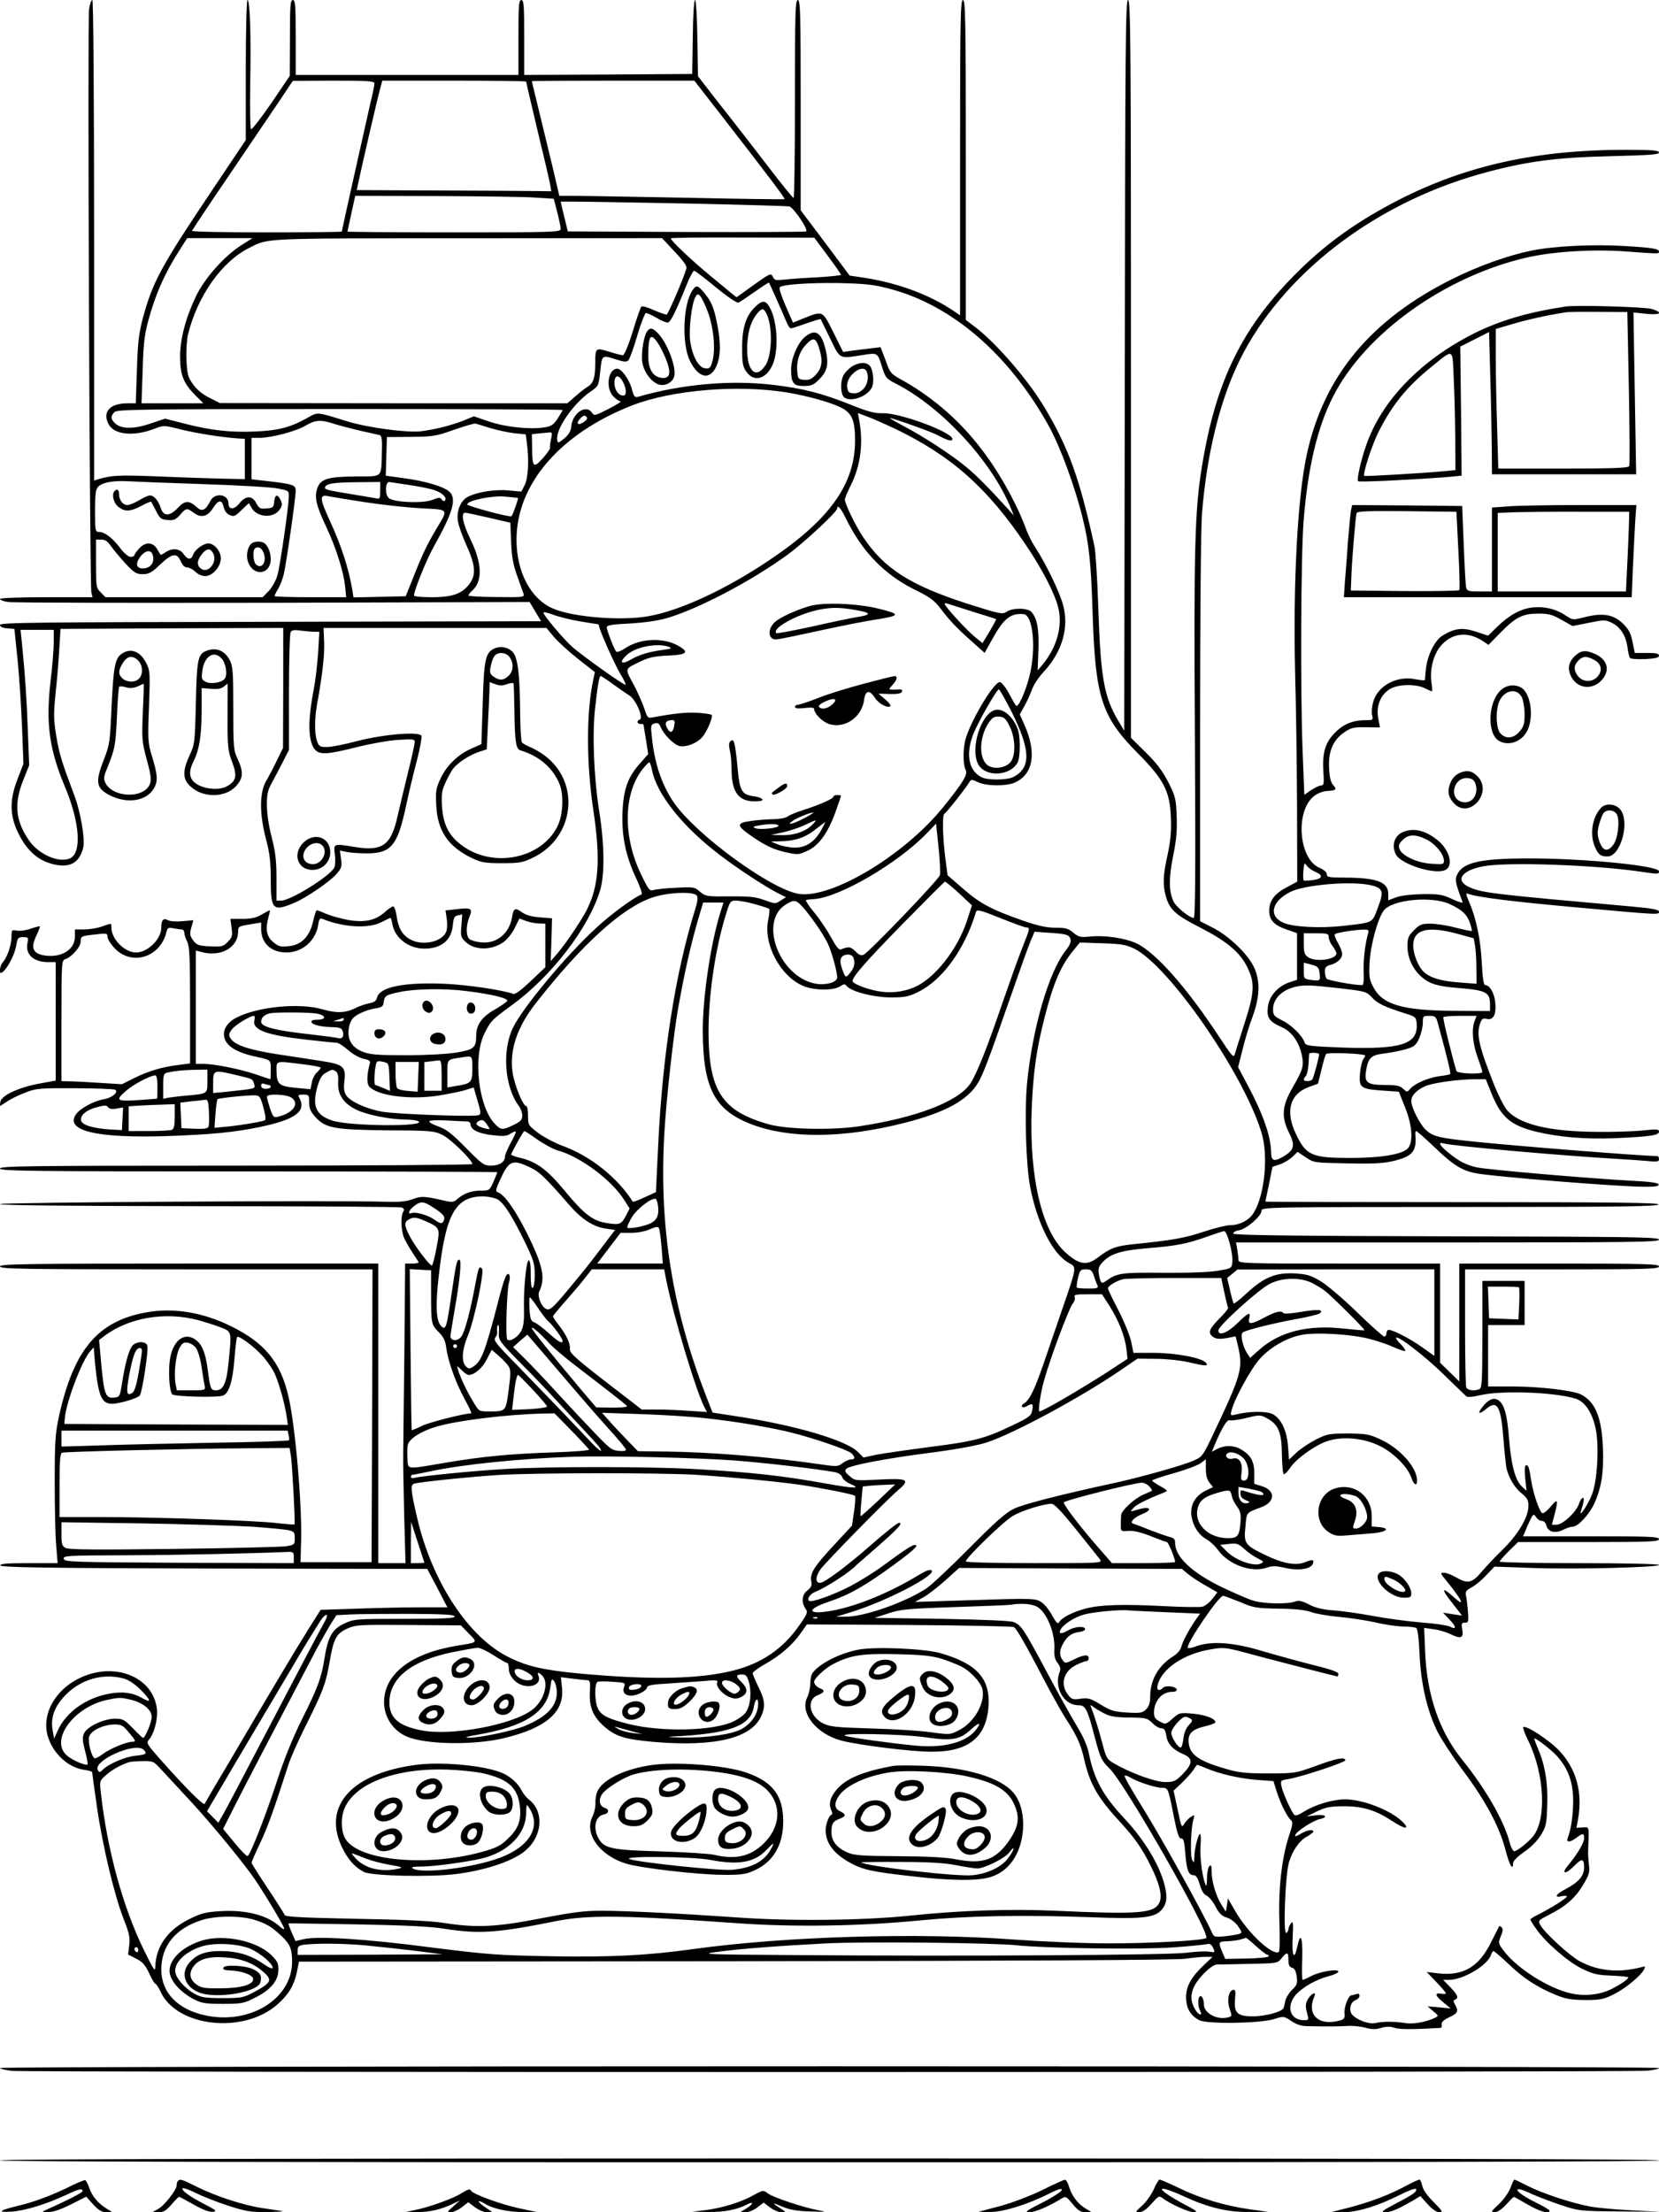 <?xml version="1.0" standalone="no"?>
<!DOCTYPE svg PUBLIC "-//W3C//DTD SVG 20010904//EN"
 "http://www.w3.org/TR/2001/REC-SVG-20010904/DTD/svg10.dtd">
<svg version="1.0" xmlns="http://www.w3.org/2000/svg"
 width="864pt" height="1152pt" viewBox="0 0 864 1152"
 preserveAspectRatio="xMidYMid meet">

<g transform="translate(0,1152) scale(0.1,-0.1)"
fill="#000000" stroke="none">
<path d="M464 11473 c-9 -58 3 -3009 12 -3040 l6 -23 -241 0 c-143 0 -241 -4
-241 -9 0 -6 20 -13 44 -16 25 -4 645 -5 1379 -4 l1335 4 30 -50 30 -50 -1409
-3 c-1217 -2 -1409 -4 -1409 -16 0 -10 13 -16 37 -18 l38 -3 17 -165 c9 -91
19 -249 23 -351 l7 -186 -32 -84 c-40 -103 -39 -182 1 -269 49 -105 116 -161
210 -175 73 -11 116 20 133 94 9 44 -14 180 -45 264 -68 181 -80 219 -96 314
-14 87 -15 112 -3 228 8 72 16 175 19 230 l6 100 580 3 580 2 0 -312 -1 -313
-32 -65 c-17 -36 -43 -85 -57 -109 -34 -61 -34 -169 0 -300 20 -75 25 -119 25
-212 0 -158 11 -168 126 -119 62 27 179 107 215 147 28 32 31 41 25 80 l-6 44
38 -8 c20 -4 69 -7 108 -7 122 2 155 42 199 249 14 66 39 171 56 234 16 63 27
121 24 129 -9 24 -195 9 -335 -27 -63 -17 -134 -31 -157 -31 -37 0 -42 3 -52
31 -13 38 -13 114 -1 184 29 160 41 265 38 331 l-3 74 580 0 581 0 38 -46 c22
-26 78 -77 126 -115 l88 -69 -8 -38 c-37 -169 -37 -439 1 -687 37 -252 28
-389 -36 -515 -28 -54 -107 -172 -153 -226 l-34 -39 4 111 3 112 -63 5 c-44 3
-73 12 -93 26 -36 26 -45 22 -52 -24 -14 -87 -82 -142 -163 -132 -24 2 -51 10
-59 17 -19 16 -19 70 0 116 18 44 8 49 -70 39 l-55 -6 6 -39 c4 -22 3 -51 0
-65 -15 -59 -127 -85 -193 -45 -39 23 -59 59 -68 123 -4 26 -12 47 -17 47 -6
0 -26 -13 -44 -30 -49 -43 -104 -55 -189 -41 -38 7 -89 21 -113 31 -25 11 -48
20 -52 20 -4 0 -12 -25 -19 -56 -18 -81 -61 -125 -127 -131 -43 -5 -54 -2 -82
22 -35 29 -41 68 -23 133 5 17 8 32 6 32 -2 0 -21 -10 -42 -22 -28 -17 -54
-23 -100 -23 l-63 0 6 -47 c6 -41 3 -49 -20 -73 -24 -24 -32 -26 -92 -23 -60
3 -69 6 -88 31 -17 23 -19 33 -10 66 l11 39 -57 -5 c-33 -3 -65 -1 -77 6 -23
12 -33 -1 -33 -40 0 -59 -71 -129 -131 -129 -60 0 -129 70 -129 130 0 24 3 24
-50 5 -23 -8 -64 -15 -91 -15 l-49 0 0 -39 c0 -67 -73 -111 -161 -96 -58 10
-70 40 -40 102 12 25 20 47 19 49 -2 2 -24 -4 -48 -12 -25 -9 -57 -13 -72 -10
-27 5 -28 4 -28 -32 -1 -44 -22 -106 -44 -131 -9 -10 -16 -28 -16 -41 0 -19 2
-21 16 -10 26 22 62 93 69 138 6 38 9 42 36 42 26 0 28 -2 22 -31 -12 -59 31
-99 107 -99 l40 0 0 -309 0 -308 -87 -16 c-107 -20 -197 -62 -201 -95 l-4 -23
39 25 c22 15 66 36 99 48 54 21 75 22 256 21 108 0 202 -4 208 -8 19 -12 -17
-42 -58 -49 -51 -8 -122 -46 -145 -77 -63 -87 104 -127 473 -115 233 8 352 20
482 47 184 38 244 81 208 150 -10 17 -7 19 20 19 28 0 30 -2 30 -40 0 -30 7
-48 31 -75 53 -60 98 -68 376 -71 227 -1 245 -3 287 -24 42 -20 156 -131 156
-152 0 -4 -553 -8 -1230 -8 -1087 0 -1230 -2 -1230 -15 0 -13 151 -15 1295
-15 712 0 1295 -2 1295 -4 0 -2 -9 -24 -20 -50 -20 -45 -22 -46 -65 -46 -49 0
-89 -14 -122 -43 -20 -18 -27 -19 -75 -8 -98 23 -116 23 -160 6 -33 -12 -68
-15 -139 -13 -241 8 -2009 -3 -2009 -12 0 -7 353 -10 1038 -11 570 0 1045 -3
1054 -7 13 -5 15 -11 8 -22 -14 -23 -12 -96 4 -135 8 -19 29 -55 45 -79 17
-25 31 -47 31 -50 0 -3 -16 -6 -35 -6 l-35 0 -4 -462 c-3 -255 -6 -494 -6
-533 -1 -38 2 -181 5 -318 l7 -247 -71 0 -71 0 0 780 0 780 -985 0 c-869 0
-985 -2 -985 -15 0 -13 114 -15 970 -15 l970 0 -2 -762 -3 -763 -185 0 -185 0
3 105 c6 185 -29 598 -65 755 -41 181 -122 281 -300 369 -146 72 -300 98 -441
72 -252 -45 -377 -193 -454 -537 -20 -93 -23 -129 -23 -349 0 -135 3 -284 8
-332 l7 -88 -151 0 c-116 0 -150 -3 -147 -12 4 -10 237 -14 1114 -16 l1109 -2
53 -100 52 -100 -142 0 c-79 0 -227 -3 -331 -7 l-187 -6 -64 -101 c-62 -99
-212 -350 -356 -596 -40 -69 -97 -165 -126 -213 -29 -49 -55 -94 -58 -100 -5
-12 -94 77 -232 232 -68 77 -73 85 -59 101 28 31 48 108 42 162 -20 164 -215
245 -395 163 -138 -63 -211 -199 -170 -316 30 -86 105 -153 185 -165 24 -3 43
-9 43 -13 0 -3 11 -85 25 -181 29 -202 91 -462 140 -586 28 -71 33 -94 28
-134 l-6 -48 43 -22 c33 -17 47 -33 67 -76 13 -30 28 -54 32 -54 4 0 16 -18
26 -39 84 -188 437 -226 613 -66 56 50 84 98 98 165 l11 55 2274 2 c1474 2
2298 6 2341 13 37 5 84 10 105 10 l38 0 -41 -39 c-69 -64 -98 -115 -97 -173 1
-57 23 -94 69 -118 41 -21 318 -17 390 6 50 16 51 15 89 -10 26 -18 52 -27 84
-27 103 -2 159 -2 206 1 28 2 70 -2 95 -9 34 -9 54 -10 83 -1 27 8 47 8 71 0
26 -8 88 -9 239 0 4 0 7 8 5 18 -2 12 10 23 39 37 45 21 51 32 31 66 -10 17
-10 23 0 26 20 8 14 25 -25 65 l-37 38 30 0 c74 0 202 76 219 130 4 11 9 20
13 20 4 0 39 -30 78 -67 77 -74 149 -121 246 -161 51 -21 80 -26 153 -27 79 0
97 4 146 28 60 29 142 96 160 129 10 19 9 20 -17 13 -116 -29 -222 -19 -317
32 -53 29 -185 150 -206 190 -11 21 -8 24 41 49 91 46 141 89 181 156 34 56
37 68 32 108 -3 25 -5 59 -4 75 5 131 7 120 -28 119 l-33 -2 8 42 c25 141 -7
261 -95 357 -52 56 -177 138 -190 125 -3 -3 8 -34 25 -68 87 -177 98 -416 24
-503 -27 -32 -82 -75 -96 -75 -6 0 -18 21 -24 47 -31 115 -125 278 -246 428
-120 148 -185 338 -194 564 l-5 124 49 -7 c26 -3 67 -15 91 -27 52 -25 67 -18
58 27 -5 29 -3 34 14 34 18 0 20 5 16 57 -2 31 -7 69 -10 83 -5 21 0 28 29 44
20 10 54 39 77 64 l42 44 199 -7 c222 -8 658 3 658 16 0 5 -185 9 -415 9 -228
0 -415 4 -415 8 0 4 22 29 48 55 l48 47 367 0 c320 0 367 2 367 15 0 13 -46
15 -354 15 l-354 0 26 61 c26 57 28 59 41 40 7 -12 21 -21 31 -21 11 0 20 -10
24 -25 8 -33 46 -42 87 -21 18 9 40 16 50 16 28 0 89 67 114 125 36 81 48 162
43 287 -7 160 -40 238 -115 277 -40 20 -215 41 -350 41 l-133 0 0 160 0 160
95 0 95 0 0 115 0 115 -110 0 -110 0 0 -279 c0 -245 -2 -280 -16 -285 -29 -11
-62 -6 -68 10 -3 9 -6 150 -6 315 l0 299 505 0 c442 0 505 2 505 15 0 13 -64
15 -520 15 l-520 0 0 -307 0 -307 -50 49 -50 49 0 258 0 258 -525 0 c-493 0
-525 1 -525 18 0 9 -3 34 -6 54 l-7 38 1102 0 c971 0 1101 2 1101 15 0 13
-132 15 -1107 17 -812 2 -1107 6 -1110 14 -2 7 12 15 32 18 39 8 115 74 115
101 0 19 13 20 1154 20 718 0 910 3 913 13 4 9 -205 12 -1021 12 -564 0 -1026
1 -1026 3 0 1 9 42 19 91 l18 90 39 13 c21 7 50 25 65 39 l27 26 43 -29 c42
-28 45 -28 217 -31 137 -3 188 0 242 13 98 24 119 51 111 138 -1 9 1 17 5 17
3 0 47 -38 96 -85 97 -93 142 -121 217 -135 97 -18 744 -70 879 -70 55 0 73 3
70 13 -3 8 -48 14 -149 19 -206 11 -744 57 -797 69 -56 12 -96 33 -149 77 -45
36 -56 57 -25 48 40 -13 600 -63 907 -81 55 -3 126 -8 157 -11 49 -5 58 -3 58
10 0 9 -4 16 -10 16 -73 0 -744 53 -960 76 -176 18 -207 26 -244 60 -32 30
-76 117 -76 151 0 29 29 58 75 78 42 17 173 35 256 35 l57 0 31 -77 c49 -121
100 -164 231 -196 120 -29 257 -40 409 -34 185 8 231 15 231 34 0 13 -12 14
-77 7 -43 -5 -152 -9 -243 -8 -256 1 -416 41 -476 119 -14 19 -41 73 -61 122
-82 207 -96 268 -73 328 8 21 14 24 34 19 34 -8 50 25 43 89 -6 49 -29 87 -52
87 -8 0 -14 37 -18 118 -6 120 -29 230 -66 316 -17 39 -18 47 -6 42 47 -18
223 -40 565 -71 439 -40 430 -39 430 -22 0 10 -36 17 -137 26 -727 65 -783 71
-850 101 -78 34 -42 88 72 109 124 23 572 8 820 -28 91 -14 95 -13 95 2 0 29
-386 67 -675 67 -258 0 -348 -21 -377 -86 -12 -25 -7 -46 29 -141 3 -7 -20 -1
-53 15 -52 24 -70 27 -154 26 -58 -1 -112 -7 -137 -16 l-43 -16 0 33 c0 62
-59 84 -222 85 -87 0 -98 2 -98 18 0 10 -15 23 -38 33 -111 47 -128 304 -24
377 16 12 45 22 63 23 48 3 53 8 32 31 -12 13 -19 40 -21 88 -5 88 21 148 81
188 34 23 49 26 112 25 l72 -1 -9 47 c-12 63 11 122 59 152 43 27 135 29 184
5 18 -9 34 -16 37 -16 2 0 1 20 -3 45 -10 71 11 150 52 196 58 64 139 72 217
20 l28 -19 62 63 c80 82 115 99 196 100 55 0 74 -5 123 -33 l57 -32 85 17 c79
16 86 16 119 0 44 -21 74 -67 82 -128 3 -26 9 -50 13 -55 3 -5 39 -8 79 -6 54
3 72 7 72 18 0 11 -15 14 -63 14 l-63 0 -12 58 c-9 46 -20 66 -51 96 -49 47
-105 56 -199 32 -61 -15 -62 -15 -98 9 -50 34 -109 48 -172 42 -62 -7 -121
-39 -186 -102 l-46 -45 -64 21 c-70 23 -110 18 -174 -21 -40 -25 -79 -104 -86
-175 -3 -27 -5 -53 -5 -56 -1 -3 -23 -1 -50 4 -97 20 -197 -34 -220 -120 -6
-23 -9 -54 -5 -68 6 -24 4 -25 -32 -25 -67 0 -117 -20 -160 -64 -52 -51 -68
-105 -62 -203 4 -63 3 -73 -11 -73 -9 0 -32 -11 -52 -24 l-36 -25 -9 227 c-12
311 -9 1014 5 1197 22 278 71 487 152 647 167 332 587 632 1019 729 138 30
336 42 504 30 176 -13 176 -13 176 -2 0 16 -31 21 -178 30 -162 10 -370 0
-487 -24 -121 -25 -276 -80 -410 -147 -428 -213 -672 -508 -760 -918 -48 -225
-71 -669 -60 -1135 5 -170 9 -485 10 -698 l1 -388 -56 -30 c-63 -33 -90 -70
-90 -122 0 -48 26 -75 90 -97 l55 -19 0 -121 0 -122 -39 -13 c-62 -21 -107
-73 -113 -129 -7 -55 8 -77 73 -105 50 -22 88 -75 103 -141 13 -59 8 -78 -47
-173 -56 -96 -60 -153 -18 -237 32 -63 26 -88 -26 -120 -51 -31 -68 -27 -68
18 -1 83 -40 197 -122 351 l-50 94 23 91 c12 50 35 127 52 171 39 105 41 189
7 260 -32 68 -131 162 -213 204 l-67 34 0 997 c0 585 4 1050 10 1126 25 311
93 589 196 798 219 444 694 812 1249 969 236 66 389 87 687 94 200 5 248 8
248 19 0 11 -34 14 -177 14 -458 0 -825 -81 -1173 -258 -213 -109 -372 -221
-524 -370 -292 -287 -432 -568 -505 -1013 -39 -233 -44 -428 -38 -1421 4 -687
2 -938 -6 -938 -21 0 -88 54 -104 83 -26 51 -27 124 -3 242 17 82 21 133 18
206 -3 89 -7 103 -43 175 -30 58 -60 99 -117 155 l-78 77 0 1921 c0 1699 -2
1921 -15 1921 -13 0 -15 -221 -17 -1902 l-3 -1903 -33 55 c-72 122 -90 222
-102 583 -5 150 -14 295 -20 322 -76 351 -135 513 -258 720 -86 145 -252 337
-363 422 l-49 37 0 833 c0 734 -2 833 -15 833 -13 0 -15 -98 -15 -821 l0 -821
-22 15 c-125 88 -296 153 -478 181 l-75 11 -127 170 -128 170 0 547 c0 480 -2
548 -15 548 -13 0 -15 -64 -15 -515 0 -283 -3 -515 -7 -515 -5 0 -62 71 -128
157 -66 86 -157 204 -203 262 -46 58 -102 130 -125 160 l-42 54 -3 199 c-2
112 -7 198 -12 198 -6 0 -11 -84 -12 -192 l-3 -193 -437 -3 -438 -2 0 195 c0
167 -2 195 -15 195 -13 0 -15 -28 -15 -195 l0 -195 -580 0 -580 0 0 195 c0
167 -2 195 -15 195 -13 0 -15 -29 -15 -197 l-1 -198 -96 -142 c-54 -78 -101
-139 -106 -136 -4 3 -6 107 -4 231 5 250 -1 442 -14 442 -5 0 -9 -164 -9 -365
l0 -364 -175 -261 c-268 -400 -310 -477 -362 -670 -20 -78 -26 -126 -30 -267
l-6 -173 -43 0 c-90 0 -131 -43 -100 -106 27 -58 131 -69 242 -26 46 18 48 18
135 -4 81 -20 211 -41 299 -47 l35 -2 0 -105 0 -105 -135 3 c-74 2 -226 7
-337 12 -184 7 -222 5 -290 -15 l-23 -7 0 1251 c0 773 -4 1251 -9 1251 -6 0
-13 -21 -17 -47z m1486 -388 c0 -8 -9 -54 -21 -102 -26 -114 -149 -664 -149
-669 0 -2 -175 -4 -390 -4 -214 0 -390 3 -390 8 1 4 88 135 195 292 106 157
224 331 262 387 l68 102 213 1 c179 0 212 -2 212 -15z m790 10 c0 -3 27 -117
59 -253 33 -136 63 -263 66 -282 l6 -36 -73 1 c-40 1 -268 2 -506 3 l-434 2 7
33 c15 74 99 438 116 500 l10 37 374 0 c206 0 375 -2 375 -5z m1006 -162 c254
-327 344 -446 340 -450 -2 -2 -228 1 -502 7 -275 5 -538 10 -585 10 l-86 0
-37 158 c-21 86 -53 220 -72 297 -19 76 -34 141 -34 142 0 2 190 3 423 3 l423
0 130 -167z m-957 -442 l95 -6 18 -70 c10 -38 18 -78 18 -87 0 -17 -33 -18
-555 -18 -305 0 -555 2 -555 4 0 4 6 31 35 164 l5 22 423 -1 c232 -1 464 -4
516 -8z m801 -31 c278 -6 512 -13 521 -15 24 -8 102 -124 87 -130 -7 -3 -289
-4 -627 -3 l-614 3 -12 50 c-7 28 -15 62 -19 78 l-6 27 82 0 c46 0 310 -5 588
-10z m721 -272 c38 -51 69 -96 69 -99 0 -3 -55 -9 -122 -13 -68 -3 -146 -9
-173 -12 -45 -5 -52 -4 -60 15 -10 20 -14 18 -100 -43 l-89 -64 -27 21 c-14
12 -61 51 -105 87 -100 82 -215 191 -210 199 2 3 171 5 376 4 l371 -1 70 -94z
m-3056 54 c-88 -57 -189 -170 -235 -266 -53 -111 -83 -224 -82 -316 0 -92 18
-136 77 -196 l44 -44 -161 0 -161 0 6 173 c4 143 10 188 32 267 34 124 81 231
146 335 l54 85 170 0 170 0 -60 -38z m2259 -33 c45 -47 65 -76 61 -87 -19 -62
-95 -237 -103 -240 -5 -1 -35 9 -67 23 -32 15 -61 23 -65 18 -4 -4 -25 -63
-45 -130 -22 -71 -44 -123 -51 -123 -7 0 -39 8 -73 19 -69 21 -71 20 -71 -59
0 -75 -9 -105 -38 -123 -15 -9 -45 -32 -67 -52 l-40 -35 -905 0 -905 1 -55 28
c-36 18 -65 42 -85 70 -27 38 -30 52 -34 127 -2 47 2 106 8 132 49 199 175
378 315 449 107 54 48 52 1137 52 l1017 1 66 -71z m214 -185 c57 -47 110 -83
117 -80 7 2 45 28 85 56 40 28 73 50 75 48 3 -4 69 -152 89 -200 8 -21 19 -38
25 -38 5 0 42 12 81 26 40 14 73 24 74 22 1 -2 23 -47 49 -100 54 -111 45
-106 169 -87 81 13 78 14 104 -69 15 -48 22 -56 68 -79 240 -122 502 -406 601
-651 l15 -37 -31 35 c-98 108 -161 172 -219 220 -75 62 -227 161 -320 209 -36
19 -69 38 -75 43 -12 10 205 -66 246 -87 56 -30 79 -36 79 -21 0 35 -272 136
-360 134 -44 -1 -77 7 -171 45 -151 60 -245 84 -404 103 -218 26 -472 4 -701
-62 -18 -5 -23 0 -33 39 -12 48 -54 107 -76 107 -49 0 -63 -103 -20 -145 13
-14 30 -25 37 -25 7 0 -21 -18 -62 -39 -73 -37 -75 -38 -88 -19 -31 44 -101
-4 -107 -73 -2 -24 -12 -41 -36 -62 -32 -26 -34 -27 -37 -7 -9 55 84 189 174
251 41 28 42 30 50 106 10 87 7 85 87 60 37 -12 50 -13 60 -3 6 7 28 65 46
129 19 64 40 117 45 117 6 0 31 -11 55 -25 23 -14 50 -25 58 -25 14 0 41 53
99 197 16 40 34 73 39 73 6 0 56 -39 113 -86z m906 -8 c324 -85 622 -342 829
-716 60 -110 134 -310 176 -480 33 -136 43 -231 51 -485 14 -448 46 -546 236
-738 136 -137 167 -197 172 -337 3 -70 -2 -119 -17 -190 -24 -106 -26 -157
-10 -215 19 -71 51 -100 179 -165 140 -72 208 -129 246 -207 40 -81 38 -130
-15 -293 -24 -74 -46 -146 -50 -159 -6 -22 -15 -12 -85 95 -167 253 -328 435
-428 482 -59 27 -165 43 -240 35 -51 -5 -60 -3 -88 20 -26 22 -40 26 -93 26
-46 0 -88 9 -167 36 -168 59 -224 89 -312 165 l-83 72 -12 91 c-14 111 -16
224 -5 229 9 3 116 139 131 166 8 14 13 14 44 -1 43 -21 145 -22 190 -3 98 42
118 154 52 302 l-24 54 24 43 c14 24 31 63 40 87 8 24 35 64 59 90 99 105 136
236 101 355 -19 67 -90 213 -140 289 -19 28 -43 76 -53 106 -11 30 -36 89 -57
130 -146 293 -337 501 -589 642 -56 31 -61 36 -84 102 l-26 68 -50 -6 c-28 -3
-72 -9 -98 -12 l-47 -7 -51 103 c-58 115 -53 113 -158 71 l-52 -21 -24 54
c-34 76 -51 125 -45 130 14 15 154 24 304 22 144 -3 185 -8 269 -30z m-1389
-486 c19 -37 19 -70 1 -70 -25 0 -46 30 -46 66 0 43 23 46 45 4z m855 -54
c106 -18 219 -49 277 -77 60 -29 77 -67 76 -179 -2 -225 -137 -411 -451 -620
-223 -150 -463 -261 -626 -289 -141 -25 -392 -5 -496 40 -116 50 -190 189
-190 359 0 290 229 554 605 700 209 80 548 108 805 66z m-1170 -91 c0 -3 -12
-23 -26 -45 -22 -33 -33 -40 -71 -46 -77 -11 -202 2 -286 31 l-79 27 -51 -21
c-68 -27 -154 -48 -226 -57 -75 -8 -275 19 -383 52 -161 50 -152 49 -205 19
-89 -50 -151 -67 -274 -72 -130 -6 -233 6 -376 43 l-93 24 -77 -26 c-87 -29
-150 -29 -183 1 -24 22 -25 38 -4 59 14 14 134 16 1175 16 637 0 1159 -2 1159
-5z m1730 -97 c294 -141 485 -310 684 -608 84 -124 148 -248 167 -323 24 -95
-6 -206 -79 -295 l-28 -33 4 104 c4 108 -6 166 -36 200 -19 22 -99 23 -130 1
-21 -14 -33 -12 -200 41 -302 97 -438 184 -548 350 -40 60 -94 172 -94 194 0
6 13 38 29 70 54 106 69 228 44 352 l-5 28 53 -20 c30 -11 92 -39 139 -61z
m-1616 37 c-35 -26 -49 -11 -18 20 12 11 20 13 27 6 8 -8 5 -15 -9 -26z
m-1298 -14 c33 -10 95 -26 139 -36 44 -10 86 -19 93 -21 10 -3 13 -25 11 -84
-4 -141 7 -130 -128 -131 -153 -1 -192 -12 -209 -63 -15 -47 -6 -87 49 -204
50 -107 89 -232 96 -304 l6 -58 -187 0 c-102 0 -186 3 -186 6 0 4 8 21 19 38
10 17 23 51 29 76 13 53 62 398 62 434 0 30 -11 34 -132 49 l-98 11 0 108 0
108 43 0 c61 0 193 35 241 65 50 29 76 31 152 6z m807 -20 c36 -11 92 -23 125
-27 l60 -6 6 -46 c12 -86 7 -180 -11 -217 l-18 -35 -66 6 c-69 7 -164 -8 -212
-33 -38 -19 -61 -75 -52 -127 3 -22 22 -76 42 -120 48 -106 53 -155 22 -201
-38 -55 -89 -75 -197 -75 -50 0 -93 3 -95 8 -7 11 64 189 103 257 98 175 119
246 82 283 -27 27 -125 57 -240 72 l-93 13 3 100 3 101 125 1 c116 1 132 4
225 37 55 19 105 34 111 32 7 -1 41 -12 77 -23z m317 -58 c-5 -20 -7 -40 -5
-44 3 -3 -14 -28 -37 -54 -50 -56 -56 -50 -57 57 l-1 67 38 4 c20 2 44 4 53 5
14 2 16 -4 9 -35z m-1813 -234 c183 -6 359 -16 390 -23 58 -11 58 -11 57 -46
-3 -66 -45 -355 -59 -405 -8 -29 -28 -64 -46 -83 l-31 -32 -410 0 -409 0 -24
25 c-24 23 -25 30 -25 150 l0 125 28 0 c19 0 33 -9 49 -33 12 -17 46 -58 75
-90 47 -50 58 -57 91 -57 32 0 47 8 91 50 62 59 87 63 107 18 9 -22 21 -33 34
-33 12 -1 31 -11 43 -23 13 -13 34 -22 51 -22 38 0 81 49 81 93 0 37 -34 77
-65 77 -27 0 -72 -34 -80 -60 -9 -27 -29 -25 -49 5 -19 29 -60 33 -94 9 -13
-9 -24 -14 -26 -13 -1 2 -10 16 -19 32 -23 35 -60 36 -92 1 -14 -15 -25 -31
-25 -35 0 -5 -9 -9 -20 -9 -11 0 -34 19 -55 47 -40 53 -80 83 -110 83 -19 0
-20 7 -20 110 0 89 3 112 17 126 22 22 78 32 153 28 33 -2 210 -9 392 -15z
m923 -34 c0 -42 -2 -45 -22 -40 -13 2 -66 12 -118 20 -140 23 -151 26 -147 38
6 19 46 25 170 26 l117 1 0 -45z m148 30 c53 -8 115 -20 136 -28 41 -14 66
-40 53 -54 -5 -4 -12 -1 -17 6 -7 12 -15 11 -48 -2 -49 -20 -205 -13 -228 10
-20 20 -18 83 3 83 2 0 47 -7 101 -15z m-228 -90 c91 -14 222 -28 293 -32 146
-7 143 -2 82 -103 -50 -84 -75 -136 -120 -250 l-42 -105 -136 -3 -136 -3 -6
38 c-19 113 -57 231 -118 363 -53 116 -54 136 -7 126 14 -3 99 -17 190 -31z
m798 21 c2 -3 -26 -85 -34 -94 -6 -8 -234 53 -231 62 7 21 129 46 197 40 35
-3 66 -6 68 -8z m1706 -103 c84 -174 203 -296 357 -372 81 -40 104 -57 135
-97 48 -64 85 -103 166 -175 l66 -59 40 72 c59 107 95 136 163 130 50 -5 66
-183 30 -325 -21 -81 -58 -163 -69 -152 -4 3 -20 32 -37 63 -16 31 -38 58 -47
60 -28 5 -144 -184 -178 -292 -15 -48 -16 -137 -1 -165 13 -23 -13 -66 -120
-198 -203 -249 -578 -473 -748 -448 -144 22 -536 308 -651 475 -64 93 -101
204 -115 341 -7 62 -6 66 15 72 16 4 23 0 30 -18 15 -38 69 -93 99 -100 35 -7
88 13 118 46 25 28 58 107 49 116 -4 4 -37 9 -73 11 -57 4 -121 -3 -235 -24
-24 -5 -27 -1 -43 48 -10 29 -35 86 -57 127 -45 83 -47 76 41 118 41 20 73 26
140 29 100 4 113 18 52 52 -79 44 -200 38 -277 -15 -20 -13 -40 -21 -45 -16
-10 11 -49 110 -49 127 0 10 30 15 118 19 72 4 145 14 191 27 163 46 450 197
636 334 87 64 255 221 255 238 0 23 19 2 44 -49z m-1858 1 l112 -26 4 -102 c3
-77 11 -119 32 -176 15 -41 29 -83 33 -93 5 -17 -4 -18 -141 -16 -80 0 -146 4
-146 8 0 5 9 16 20 26 54 49 51 141 -9 265 -41 84 -52 140 -28 140 6 0 62 -12
123 -26z m-1436 -185 c25 -46 -27 -110 -65 -79 -21 17 -19 42 6 74 25 31 44
33 59 5z m-316 -5 c15 -39 -8 -74 -50 -74 -34 0 -40 24 -14 60 23 32 54 40 64
14z m4271 -299 c66 -20 121 -38 123 -39 1 -2 -14 -30 -34 -64 l-37 -61 -43 35
c-44 37 -154 157 -154 169 0 4 6 5 13 2 6 -2 66 -21 132 -42z m-2049 -50 c48
-8 91 -15 95 -15 5 0 9 -4 9 -10 0 -18 83 -205 113 -253 16 -26 27 -50 25 -53
-6 -5 -214 143 -275 195 -44 38 -153 167 -153 181 0 4 22 0 50 -11 27 -10 89
-26 136 -34z m-2736 -107 c0 -35 -7 -128 -17 -208 -25 -219 -6 -354 76 -549
78 -186 88 -347 23 -372 -60 -23 -162 23 -212 96 -69 101 -78 190 -29 312 l31
78 -7 180 c-6 165 -13 277 -31 458 l-7 67 87 0 86 0 0 -62z m1358 52 l25 0 -6
-107 c-4 -60 -14 -144 -22 -188 -33 -168 -31 -273 4 -317 25 -30 64 -28 222
12 68 17 163 34 212 37 77 5 87 4 87 -11 0 -9 -15 -79 -34 -154 -18 -75 -44
-181 -56 -234 -33 -149 -78 -182 -220 -159 -114 19 -114 19 -106 -39 4 -28 2
-58 -3 -68 -24 -46 -228 -172 -277 -172 l-24 0 0 118 c0 91 -6 138 -25 212
-15 57 -25 124 -25 166 0 61 4 80 30 125 16 30 42 79 57 109 l28 55 0 300 c0
165 4 306 9 314 6 10 21 12 54 7 25 -3 56 -6 70 -6z m1847 -79 c16 -7 9 -10
-30 -15 -76 -10 -126 -25 -172 -52 -49 -28 -60 -13 -19 25 46 43 163 65 221
42z m-295 -192 c30 -22 69 -49 87 -60 35 -22 77 -119 54 -127 -16 -5 -14 -22
4 -22 8 0 15 -1 16 -2 0 -2 6 -37 13 -79 l12 -76 -39 -44 c-67 -74 -90 -137
-95 -259 -5 -126 17 -230 74 -350 19 -41 31 -76 25 -78 -35 -12 -160 -103
-236 -174 -158 -145 -383 -415 -434 -521 -57 -118 -43 -307 31 -406 10 -13 18
-36 18 -50 0 -22 -8 -31 -45 -49 -58 -28 -66 -28 -98 6 -86 89 -115 350 -53
472 33 65 37 69 141 145 208 151 403 405 461 601 24 80 22 242 -6 414 -27 173
-36 394 -21 530 15 132 22 170 30 170 3 -1 31 -19 61 -41z m2079 -147 c99
-199 101 -290 9 -338 -33 -17 -135 -18 -167 -1 -67 34 -83 122 -41 227 25 62
121 230 132 230 4 0 34 -53 67 -118z m-1758 -73 c-7 -37 -22 -40 -38 -8 -13
25 -4 39 28 39 13 0 15 -6 10 -31z m-116 -226 c24 -129 163 -302 360 -450 92
-70 232 -161 294 -193 l44 -22 -28 -18 c-27 -18 -29 -17 -84 3 -46 17 -78 20
-180 19 -119 -1 -126 0 -155 24 -28 25 -34 26 -125 21 -53 -2 -106 -8 -118
-12 -19 -6 -26 2 -62 77 -98 198 -95 426 6 553 15 19 31 35 34 35 4 0 10 -17
14 -37z m1500 -550 c-5 -23 -364 -396 -396 -414 -14 -7 -24 -3 -44 17 -25 25
-36 26 -75 10 -11 -4 -25 13 -53 65 -21 38 -61 97 -88 129 -27 32 -45 61 -41
63 4 2 22 4 41 5 131 8 435 185 586 341 l50 52 13 -123 c7 -68 10 -133 7 -145z
m1955 17 c43 -18 38 -36 -12 -43 -23 -3 -45 -4 -48 -2 -3 2 -4 24 -2 50 4 42
5 45 18 27 7 -11 27 -25 44 -32z m-1855 -112 l67 -63 -28 -85 c-49 -146 -168
-297 -272 -341 -61 -26 -130 -33 -197 -19 -63 13 -125 39 -125 51 0 23 72 105
263 300 117 119 215 217 218 218 4 0 37 -27 74 -61z m2150 41 c58 -15 63 -33
30 -118 -30 -79 -21 -74 -175 -92 -121 -14 -261 -7 -314 15 -81 34 -65 111 33
161 77 39 328 59 426 34z m-3517 -52 c8 -9 6 -30 -9 -77 -102 -329 -169 -755
-191 -1221 l-12 -247 -59 -27 c-32 -15 -60 -25 -61 -23 -82 128 -223 240 -371
293 -37 14 -92 43 -122 65 -52 40 -53 42 -53 90 0 28 -4 50 -9 50 -17 0 -60
105 -71 172 -18 118 22 239 123 367 240 306 449 495 604 547 78 27 213 33 231
11z m3922 -45 c65 -30 89 -53 105 -97 7 -22 12 -41 10 -43 -1 -2 -39 6 -83 17
-44 12 -104 21 -132 21 -46 0 -56 -4 -86 -34 -29 -29 -34 -41 -34 -82 0 -62
27 -120 73 -161 43 -37 82 -49 192 -58 147 -12 165 -22 165 -88 l0 -32 -188 1
c-270 2 -373 33 -420 124 -21 40 -23 55 -19 130 5 92 44 232 75 270 45 56 249
75 342 32z m-3617 -1 c37 -10 70 -21 73 -24 3 -3 1 -28 -5 -56 -27 -124 60
-291 179 -344 56 -25 158 -27 194 -4 21 14 26 14 36 2 24 -29 141 -59 230 -59
73 0 93 4 143 29 126 62 242 223 300 416 5 14 23 10 127 -32 67 -27 128 -49
136 -49 19 0 18 -5 -20 -101 -19 -46 -63 -170 -99 -274 -89 -260 -142 -392
-175 -440 -65 -93 -285 -177 -584 -221 -138 -20 -370 -15 -463 11 -245 68
-314 175 -315 480 0 198 36 440 92 618 20 64 22 67 52 67 17 0 62 -8 99 -19z
m250 -17 c42 -48 101 -133 125 -181 21 -40 52 -151 52 -183 0 -27 -65 -43
-120 -31 -186 42 -288 326 -147 411 44 27 53 25 90 -16z m-430 -21 c-51 -162
-93 -440 -93 -619 1 -301 61 -416 257 -490 197 -74 473 -72 787 7 216 54 336
119 390 211 29 50 56 123 171 453 46 132 92 261 103 286 l20 47 69 -5 c96 -6
111 -10 118 -33 4 -14 -3 -32 -25 -60 -88 -112 -173 -404 -201 -690 -14 -149
-6 -419 15 -535 36 -193 118 -356 203 -402 41 -22 42 -18 -34 -238 -30 -88
-75 -218 -99 -289 -46 -133 -73 -189 -102 -205 -9 -5 -13 -13 -9 -17 4 -5 17
-2 28 5 27 16 32 10 24 -27 -5 -25 -19 -35 -103 -75 -142 -68 -199 -83 -429
-112 -114 -15 -239 -33 -277 -40 l-69 -15 -30 30 c-64 62 -336 141 -639 186
l-117 18 -35 90 c-176 454 -244 884 -216 1366 10 173 47 508 71 645 35 198 70
351 111 488 l20 67 53 0 53 0 -15 -47z m-1350 -72 c-5 -54 -3 -62 20 -84 45
-46 134 -48 198 -4 18 12 45 45 59 73 l25 51 35 -13 c19 -7 50 -13 68 -13 l32
-1 0 -114 0 -113 -76 -72 c-47 -45 -81 -70 -90 -67 -53 20 -240 48 -359 53
-212 9 -337 -17 -351 -71 -4 -18 -15 -26 -42 -31 -20 -4 -53 -15 -74 -26 -48
-24 -98 -26 -168 -5 -119 35 -337 14 -448 -43 -57 -29 -80 -77 -57 -121 18
-35 68 -62 145 -80 95 -21 90 -16 90 -71 0 -27 -1 -49 -2 -49 -2 0 -35 11 -75
25 -83 28 -218 55 -274 55 l-39 0 0 295 0 295 27 -7 c102 -29 193 22 193 106
0 26 4 28 60 37 l60 10 0 -33 c0 -75 52 -123 132 -123 82 0 151 60 165 142 4
31 9 38 22 33 110 -45 242 -52 308 -17 23 12 44 22 46 22 3 0 8 -16 11 -35 14
-71 85 -125 166 -125 88 0 140 43 148 119 4 41 8 51 26 54 11 2 22 5 23 6 0 0
-1 -26 -4 -58z m-1457 -21 c8 0 14 -8 14 -17 0 -10 7 -31 15 -47 12 -23 15
-82 15 -331 l0 -303 -56 -7 c-86 -10 -160 -32 -233 -68 l-66 -33 -115 7 c-63
4 -134 8 -157 8 l-43 1 0 314 c0 305 1 315 20 321 32 10 80 64 80 90 0 30 2
31 78 39 58 7 62 6 62 -13 0 -11 17 -38 38 -60 88 -92 235 -47 268 82 6 26 10
28 37 23 16 -3 36 -6 43 -6z m6180 -17 c-17 -58 -27 -148 -24 -206 2 -44 -1
-67 -8 -67 -45 0 -180 25 -186 34 -4 6 -8 23 -8 37 0 21 6 28 28 34 35 9 62
33 62 57 0 11 -10 37 -22 58 -13 21 -20 42 -16 45 7 8 95 22 146 24 27 1 32
-2 28 -16z m469 -7 l80 -22 7 -40 c4 -21 7 -75 7 -118 l1 -79 -91 7 c-93 7
-148 23 -183 54 -29 26 -56 92 -56 139 0 84 76 103 235 59z m-675 -17 c0 -11
9 -32 20 -46 11 -14 20 -31 20 -38 0 -32 -109 -47 -148 -19 -18 12 -22 25 -22
70 l0 54 65 0 c59 0 65 -2 65 -21z m-1015 -58 c180 -87 568 -646 664 -956 38
-121 18 -327 -40 -421 -23 -38 -73 -64 -122 -64 -19 0 -81 -15 -138 -34 -99
-33 -159 -44 -366 -65 -95 -10 -120 -20 -189 -72 -55 -41 -95 -34 -164 28
-124 111 -190 391 -177 748 8 190 24 307 66 472 45 179 85 273 149 351 l36 44
115 -4 c97 -3 124 -7 166 -27z m-1461 -47 c11 -28 6 -51 -15 -78 -25 -31 -26
-30 -44 21 -9 25 -10 44 -4 55 12 22 55 23 63 2z m2428 -81 c5 -41 4 -42 -44
-36 -37 5 -38 6 -38 48 l0 42 39 -10 c34 -9 40 -15 43 -44z m102 -79 c137 -16
142 -17 171 -48 29 -32 65 -49 175 -84 52 -16 55 -19 58 -52 8 -108 -79 -136
-390 -125 -173 7 -188 9 -194 27 -11 34 -66 89 -116 114 -43 22 -48 28 -48 58
0 54 45 100 115 117 47 11 78 10 229 -7z m-4544 -15 c132 -16 223 -39 211 -52
-5 -7 -36 -28 -69 -47 -63 -36 -92 -78 -92 -133 0 -63 -12 -73 -102 -88 -49
-8 -156 -14 -263 -14 -148 0 -188 3 -226 18 -62 24 -86 73 -69 138 9 31 19 43
53 61 23 12 60 24 82 27 33 5 41 10 43 31 5 35 11 39 83 54 78 17 235 20 349
5z m-776 -118 c45 -9 45 -31 1 -31 -25 0 -35 -4 -33 -12 5 -15 46 -25 110 -27
37 -1 48 -5 53 -21 8 -26 -2 -42 -23 -36 -10 3 -80 12 -157 21 -171 19 -245
38 -245 64 0 21 16 37 45 44 29 7 215 6 249 -2z m-329 -34 c-13 -50 64 -78
271 -101 78 -9 148 -16 157 -16 9 0 36 -17 61 -39 25 -22 60 -41 81 -45 27 -5
35 -11 31 -24 -15 -54 -17 -104 -4 -119 40 -48 207 -71 357 -49 53 9 117 21
142 29 l46 14 20 -69 c18 -60 19 -70 6 -75 -25 -10 -432 5 -503 18 -81 14
-166 53 -187 85 -12 19 -14 38 -9 78 8 71 -7 84 -121 101 -48 8 -151 23 -228
35 -149 23 -222 48 -244 82 -11 18 -10 24 6 47 17 23 95 71 115 71 5 0 6 -10
3 -23z m6163 -14 c55 -202 69 -263 64 -267 -4 -2 -29 -7 -55 -10 -61 -9 -126
-37 -151 -64 -18 -21 -18 -21 -39 -1 -17 15 -35 19 -92 19 -94 0 -110 12 -101
71 11 71 26 85 95 93 33 4 83 14 112 22 44 13 53 20 70 57 10 23 19 59 19 80
0 35 1 37 34 37 30 0 35 -4 44 -37z m192 11 c-17 -43 -11 -116 15 -189 14 -38
25 -73 25 -77 0 -14 -130 -9 -135 5 -21 68 -72 274 -68 280 2 4 42 7 88 7 l85
0 -10 -26z m-5890 6 c0 -5 -12 -10 -27 -9 l-28 1 25 8 c14 4 26 8 28 9 1 1 2
-3 2 -9z m5080 -180 c0 -14 -28 -119 -35 -130 -7 -12 -45 -13 -45 -2 0 4 5 13
11 19 6 6 12 35 14 64 1 30 3 54 4 54 18 5 51 2 51 -5z m239 -6 c2 -2 -2 -10
-8 -18 -7 -9 -15 -41 -18 -73 -7 -77 3 -84 115 -92 l87 -6 32 -80 c38 -94 44
-180 16 -214 -27 -32 -140 -51 -301 -51 -200 0 -230 13 -283 125 -56 117 -32
207 64 243 l51 19 18 72 c9 40 20 77 24 82 6 10 192 3 203 -7z m-4649 -69 c0
-73 -5 -78 -91 -91 l-39 -7 0 72 c0 77 -3 73 70 84 62 10 60 12 60 -58z m-432
-43 l3 -73 -37 16 c-20 8 -38 15 -40 15 -6 0 -5 64 2 97 5 28 8 30 37 24 32
-7 32 -7 35 -79z m272 8 l0 -80 -45 0 -45 0 0 74 0 75 33 4 c17 2 38 5 45 5 9
2 12 -20 12 -78z m-724 58 c52 -6 94 -14 94 -18 0 -4 -9 -15 -20 -25 -11 -10
-23 -33 -26 -52 l-7 -35 -75 7 c-89 8 -101 19 -102 88 0 55 -7 53 136 35z
m602 -65 l-3 -78 -50 4 c-27 2 -53 8 -57 15 -4 6 -8 39 -8 74 l0 62 60 0 61 0
-3 -77z m-1098 -22 c0 -68 3 -66 -105 -76 -38 -3 -82 -9 -97 -11 l-28 -6 0 66
c0 60 2 66 23 71 45 9 74 12 140 14 l67 1 0 -59z m669 50 c10 -7 14 -24 12
-58 -3 -63 27 -108 93 -141 54 -27 173 -51 256 -52 30 0 61 -4 69 -9 45 -29
-353 -26 -446 3 -89 28 -110 77 -78 184 11 37 23 56 43 66 32 18 33 18 51 7z
m-516 -20 c87 -21 82 -18 91 -48 7 -23 9 -22 -151 -39 l-63 -6 0 49 c0 73 1
73 123 44z m-413 -61 c0 -33 -1 -60 -2 -61 -2 -1 -47 -4 -101 -8 -111 -7 -118
-1 -60 49 36 32 126 80 151 80 8 0 12 -19 12 -60z m581 10 c5 0 9 -4 9 -10 0
-5 -11 -10 -25 -10 -16 0 -25 6 -25 16 0 11 5 14 16 10 9 -3 20 -6 25 -6z
m-29 -118 c12 -47 14 -64 5 -67 -30 -9 -119 -24 -186 -31 l-74 -7 5 72 c3 39
8 74 11 77 6 6 161 22 197 20 22 -1 27 -9 42 -64z m146 52 c44 -30 9 -80 -69
-99 -24 -6 -27 -3 -43 44 -9 27 -16 55 -16 60 0 17 102 13 128 -5z m-432 -151
c-4 -10 -23 -13 -73 -11 l-68 3 -3 67 -3 66 58 7 c32 3 65 7 73 8 12 2 16 -12
18 -62 2 -35 1 -70 -2 -78z m-480 94 l35 6 -3 -59 -3 -59 -58 3 c-94 6 -152
24 -155 48 -4 28 29 55 85 69 39 10 49 10 56 -1 5 -8 19 -11 43 -7z m304 -41
c0 -49 -4 -65 -16 -70 -9 -3 -63 -6 -120 -6 l-104 0 0 65 0 64 63 4 c34 2 88
4 120 5 l57 2 0 -64z m1523 -26 c9 0 17 -6 17 -13 0 -29 39 -49 111 -58 60 -7
77 -6 97 7 13 9 26 14 28 11 2 -2 -9 -28 -26 -58 -16 -30 -30 -62 -30 -71 0
-29 -29 -48 -72 -48 -38 0 -46 6 -132 93 -74 75 -101 96 -143 111 -29 10 -50
22 -47 27 3 5 44 7 92 4 48 -2 95 -5 105 -5z m106 -20 c15 -23 15 -23 -14 -16
-40 10 -54 24 -35 36 20 13 30 9 49 -20z m261 -75 c36 -25 83 -50 105 -56 115
-31 281 -154 346 -258 l28 -44 -19 -37 c-24 -46 -32 -50 -100 -39 -73 11 -118
46 -220 169 -91 110 -145 150 -232 171 -27 6 -48 14 -46 18 12 29 64 121 69
121 3 0 34 -20 69 -45z m-32 -148 c42 -20 77 -54 195 -190 67 -77 127 -116
193 -125 l47 -7 -66 -87 c-79 -104 -75 -99 -170 -214 -88 -106 -102 -118 -121
-111 -26 10 -49 67 -38 91 34 69 20 136 -64 305 -62 123 -118 202 -153 213
-11 3 -9 16 13 63 47 104 65 111 164 62z m-178 -162 c33 -17 78 -88 147 -230
42 -87 48 -108 48 -164 0 -36 -5 -66 -11 -68 -7 -2 -10 22 -10 68 1 44 -3 74
-10 76 -13 4 -29 -159 -25 -264 1 -50 -3 -81 -14 -103 -16 -32 -59 -59 -73
-46 -10 10 -3 259 9 298 12 43 -6 62 -21 22 -7 -16 -25 -78 -40 -139 -65 -248
-82 -293 -126 -322 -19 -12 -24 -12 -38 2 -24 24 -20 87 10 158 33 77 88 337
74 351 -15 15 -18 8 -36 -89 -23 -125 -52 -236 -70 -263 -19 -29 -60 -27 -58
3 1 11 11 72 22 136 28 158 37 259 24 259 -13 0 -17 -18 -42 -189 -24 -165
-29 -180 -52 -157 -27 26 -31 105 -13 262 36 321 86 412 228 414 26 0 61 -7
77 -15z m838 -44 c4 -50 -14 -75 -62 -90 -40 -13 -93 -20 -99 -14 -3 2 7 25
21 50 24 44 104 107 127 100 5 -2 11 -23 13 -46z m-1161 -6 c40 -27 50 -39 46
-55 -7 -25 -18 -25 -51 -1 -32 23 -98 42 -118 34 -23 -9 -16 14 12 36 36 28
51 27 111 -14z m-49 -65 c74 -33 75 -36 55 -139 -9 -50 -20 -91 -24 -91 -12 0
-90 103 -115 152 -29 56 -30 74 -6 87 25 15 41 13 90 -9z m1227 -132 l7 -88
-171 0 -171 0 61 80 61 80 56 0 c33 0 74 8 97 19 28 12 42 15 46 7 4 -6 10
-50 14 -98z m2959 18 c10 -35 16 -78 14 -97 -3 -34 -4 -34 -73 -46 -44 -8
-151 -12 -285 -11 -222 2 -243 -1 -302 -44 -22 -16 -27 -9 -35 36 -5 31 -1 42
22 66 41 42 94 58 230 70 153 12 206 23 308 59 45 16 87 30 93 30 6 1 19 -28
28 -63z m-4159 -256 c0 -164 1 -168 39 -206 25 -25 35 -45 40 -82 9 -71 50
-184 96 -268 22 -41 38 -74 34 -74 -35 0 -217 -46 -256 -65 -29 -14 -52 -24
-54 -22 -1 1 -4 190 -6 420 l-4 418 55 -3 56 -3 0 -115z m1225 63 c37 -186
156 -581 200 -664 l12 -22 -92 6 c-51 4 -128 7 -170 7 l-78 0 -88 68 c-259
199 -289 225 -286 248 3 27 -19 74 -59 125 -16 20 -29 40 -29 44 0 4 31 41 68
83 38 43 83 96 101 120 l33 42 188 0 189 0 11 -57z m2226 25 c6 -18 14 -41 19
-50 6 -16 1 -18 -47 -18 -30 0 -57 2 -60 5 -2 3 0 25 6 50 10 41 13 45 41 45
25 0 32 -5 41 -32z m1774 -194 l0 -225 -63 45 c-69 49 -166 98 -179 90 -4 -3
-8 -12 -8 -20 0 -8 -5 -14 -11 -14 -6 0 -70 57 -143 128 -72 70 -158 143 -191
162 -51 30 -70 35 -136 39 -98 4 -157 -21 -247 -104 -34 -32 -65 -56 -67 -53
-2 2 -11 33 -19 68 l-15 65 27 22 27 22 513 1 512 0 0 -226z m-1094 106 c9
-41 18 -78 20 -81 2 -3 -19 -29 -46 -56 -52 -53 -60 -72 -36 -92 17 -15 39
-16 86 -7 l35 7 13 -53 c26 -115 17 -146 -126 -449 -59 -124 -61 -126 -108
-146 -57 -25 -269 -84 -399 -113 -287 -62 -487 -113 -535 -137 -42 -20 -96
-68 -230 -203 -96 -97 -197 -192 -223 -210 -111 -74 -329 -151 -427 -149 l-45
0 75 23 c183 56 447 193 422 218 -7 7 -28 0 -69 -25 -149 -90 -313 -158 -442
-183 -134 -26 -150 3 -25 45 107 36 187 81 339 192 82 60 123 95 117 101 -11
11 -45 -11 -181 -111 -41 -30 -115 -76 -165 -102 -89 -46 -202 -86 -213 -75
-11 11 7 37 34 47 57 23 182 104 213 139 3 3 56 49 118 103 100 88 126 117
105 117 -9 0 -62 -41 -158 -125 -113 -99 -225 -182 -250 -187 -30 -5 -30 31
-2 70 32 42 338 355 402 410 68 58 55 65 -101 57 -119 -6 -122 -6 -150 19 -23
19 -26 27 -17 37 18 18 204 54 439 84 124 16 241 37 288 52 137 43 490 233
701 377 l89 61 96 -1 c52 0 127 -8 167 -17 92 -22 110 -22 93 -3 -20 25 -157
51 -271 51 l-106 0 -12 59 c-7 32 -37 106 -67 164 -30 57 -54 108 -54 113 0
13 47 41 81 48 16 3 138 6 269 6 l240 0 16 -75z m457 49 c23 -12 53 -30 67
-41 34 -26 210 -201 206 -205 -1 -2 -48 2 -104 8 -189 22 -337 -15 -444 -110
l-47 -42 -17 25 c-23 37 -36 99 -21 108 21 13 162 48 278 69 63 11 118 25 123
30 21 20 -9 22 -95 8 -49 -9 -92 -12 -95 -7 -10 15 -41 8 -97 -22 -71 -38 -90
-39 -81 -5 9 36 -4 31 -61 -25 -52 -51 -100 -70 -100 -38 0 23 210 214 269
243 66 33 158 34 219 4z m1078 -23 c2 -2 3 -41 1 -86 l-4 -81 -76 3 -77 3 -3
83 -3 82 79 0 c43 0 81 -2 83 -4z m-2135 -93 c49 -77 82 -160 90 -226 l6 -53
-108 -71 c-149 -95 -334 -203 -351 -203 -8 0 6 97 24 160 33 119 131 380 150
402 9 10 13 24 10 33 -5 13 5 15 68 15 l74 0 37 -57z m-2921 -83 c22 -18 75
-90 75 -102 0 -18 -22 -6 -74 41 -30 27 -63 52 -74 55 -16 6 -21 17 -24 64 -2
31 -2 61 0 65 2 4 20 -18 41 -50 21 -32 46 -65 56 -73z m-1825 6 c30 -8 81
-24 113 -36 66 -25 64 -18 47 -188 -10 -104 -27 -142 -65 -142 -28 0 -30 7
-44 113 -12 87 -30 129 -66 153 -59 39 -118 -11 -131 -112 -8 -66 -1 -161 13
-175 12 -12 242 -18 266 -6 30 14 49 75 58 191 5 60 11 111 14 114 8 8 81 -45
123 -89 22 -22 51 -62 65 -87 25 -45 60 -167 71 -245 l5 -37 -582 2 -582 3 3
33 c8 84 86 289 129 342 l21 24 6 -74 c17 -178 34 -220 89 -220 39 0 133 28
145 43 13 17 47 240 39 261 -10 25 -63 21 -81 -6 -18 -29 -35 -92 -50 -188
-12 -74 -12 -75 -44 -78 -42 -4 -50 17 -65 177 l-11 123 25 19 c127 97 316
130 489 85z m1568 -66 c-2 -39 2 -45 113 -158 64 -64 142 -146 175 -182 32
-35 91 -98 130 -140 102 -109 114 -123 114 -134 0 -6 -24 14 -52 44 -114 121
-278 291 -391 407 -101 102 -118 124 -108 137 7 8 11 20 10 28 -2 20 0 38 6
38 3 0 5 -18 3 -40z m266 -59 c17 -18 73 -66 126 -107 162 -124 263 -203 274
-214 7 -7 -17 -10 -74 -10 l-85 1 -85 100 c-155 185 -250 303 -250 313 0 11
46 -30 94 -83z m4241 33 c43 -9 107 -29 143 -45 36 -16 67 -27 70 -24 3 3 -7
19 -23 35 -16 16 -27 32 -24 34 11 11 150 -96 246 -190 59 -58 113 -109 119
-115 7 -6 34 -4 75 6 109 25 380 16 493 -18 49 -14 88 -72 106 -156 19 -90 9
-271 -19 -343 -21 -54 -71 -129 -57 -85 15 46 18 67 9 67 -5 0 -15 -15 -21
-34 -16 -43 -84 -106 -116 -106 l-24 0 14 53 c20 77 17 86 -17 45 -17 -21 -37
-38 -45 -38 -14 0 -47 95 -59 166 -11 72 -15 84 -27 84 -7 0 -9 -20 -5 -67 l7
-66 -24 22 c-35 33 -56 112 -67 250 -10 128 -26 184 -60 202 -23 12 -49 0 -78
-37 -29 -37 -19 -42 19 -11 58 49 77 15 90 -159 5 -68 13 -136 16 -151 12 -50
43 -102 79 -130 28 -23 35 -35 35 -64 0 -59 -52 -147 -132 -226 -40 -39 -90
-92 -111 -117 -49 -59 -73 -65 -130 -32 -24 14 -54 26 -66 26 -22 0 -21 -2 11
-41 85 -104 102 -143 38 -85 -62 56 -66 43 -8 -30 l52 -67 -49 7 -50 8 34 -36
c37 -38 37 -55 1 -36 -12 6 -78 16 -148 21 -70 6 -183 21 -252 34 -69 13 -161
26 -205 29 -57 4 -94 13 -128 31 -38 19 -53 22 -73 15 -39 -15 -168 -12 -221
6 -26 8 -99 40 -162 70 -154 75 -241 157 -241 228 0 20 -6 27 -27 32 -16 4
-59 19 -98 34 -38 15 -78 31 -89 34 -15 5 -16 9 -5 22 7 9 30 23 51 31 21 8
35 20 32 25 -6 9 -27 7 -79 -9 -19 -5 -19 -5 -2 15 16 17 62 41 157 79 24 10
24 10 -18 34 -23 13 -42 26 -42 29 0 4 52 21 115 39 64 18 127 42 140 53 l25
19 0 -49 c0 -34 6 -57 19 -73 l18 -23 -41 -20 c-53 -27 -79 -76 -71 -131 8
-52 37 -97 77 -120 18 -10 47 -36 63 -59 56 -75 173 -117 251 -90 31 11 48 10
99 -1 67 -16 131 -6 142 21 9 23 -1 25 -40 9 -48 -20 -118 -7 -213 40 -101 49
-107 58 -98 145 7 77 2 71 82 101 74 27 76 88 3 110 l-39 12 0 53 c1 61 -17
95 -65 124 -38 24 -87 26 -127 5 l-29 -15 16 38 c37 88 63 131 77 126 8 -3 47
2 87 12 70 17 73 17 108 -2 59 -32 76 -73 77 -189 1 -54 5 -100 10 -102 5 -1
19 13 32 32 30 47 130 119 193 140 80 27 190 17 273 -24 73 -35 148 -111 166
-166 13 -38 30 -47 30 -15 0 67 -87 166 -188 213 -61 29 -76 31 -172 32 -100
0 -108 -2 -170 -33 -36 -19 -81 -49 -101 -69 l-36 -34 -5 68 c-6 83 -36 146
-80 169 -31 16 -122 16 -192 -2 -28 -7 -29 -6 -22 22 15 60 102 219 148 269
55 61 144 111 219 124 70 13 225 5 324 -15z m-4194 -176 c90 -106 205 -239
256 -295 51 -56 93 -106 93 -112 0 -7 -15 -9 -40 -6 -41 5 -41 6 -210 185 -8
8 -60 65 -116 125 -55 61 -128 137 -161 170 l-61 60 36 32 c21 18 38 32 38 33
1 0 75 -87 165 -192z m-1890 122 c10 -14 23 -58 29 -100 6 -41 13 -85 16 -97
4 -22 2 -23 -70 -23 l-75 0 -7 36 c-9 51 1 145 20 183 14 26 22 32 43 29 14
-2 34 -14 44 -28z m1359 10 c0 -5 -4 -10 -10 -10 -5 0 -10 5 -10 10 0 6 5 10
10 10 6 0 10 -4 10 -10z m-1644 -52 c-21 -139 -32 -182 -48 -192 -29 -18 -32
2 -15 95 20 104 34 139 55 139 12 0 13 -9 8 -42z m1914 -55 c10 -17 10 -41 -1
-121 -15 -113 -13 -112 -104 -112 -51 0 -51 0 -82 53 -32 52 -65 122 -78 165
-6 22 -6 22 19 -3 14 -14 30 -25 36 -25 31 0 72 35 95 81 l26 50 38 -33 c21
-18 44 -43 51 -55z m125 -120 c40 -43 73 -82 74 -87 1 -5 -40 -11 -90 -14
l-92 -4 7 63 c9 80 17 119 24 119 3 0 37 -35 77 -77z m202 -214 c48 -49 89
-94 91 -98 1 -4 -80 -11 -180 -14 -238 -8 -378 -22 -568 -54 -211 -36 -194
-37 -198 21 -2 27 -1 60 2 73 8 31 69 70 146 93 111 33 366 64 557 69 l61 1
89 -91z m703 65 c158 -17 332 -47 445 -75 118 -30 287 -88 308 -106 22 -21 22
-33 -2 -33 -10 0 -29 -9 -43 -19 -24 -19 -29 -19 -119 -6 -258 38 -560 63
-796 66 l-151 2 -59 61 c-32 33 -74 78 -93 100 l-35 39 205 -7 c113 -4 266
-13 340 -22z m-2177 -86 c3 -12 4 -24 2 -28 -2 -4 -181 -10 -397 -13 -216 -4
-482 -10 -590 -14 l-198 -6 0 41 0 42 589 0 589 0 5 -22z m12 -110 c7 -41 23
-349 19 -356 -1 -2 -44 1 -96 7 -111 13 -628 31 -920 31 l-208 0 0 165 c0 124
3 167 13 170 15 6 650 21 954 23 l231 2 7 -42z m4963 -14 c30 -34 32 -114 2
-114 -17 0 -19 5 -14 43 7 51 -14 82 -48 71 -24 -7 -44 16 -25 28 19 13 60 -1
85 -28z m-2658 -9 c160 -12 426 -43 527 -61 20 -4 35 -14 39 -26 3 -11 22 -27
42 -35 60 -26 23 -25 -124 1 -226 41 -388 59 -684 76 -226 13 -778 14 -993 0
-171 -10 -438 -37 -469 -46 -10 -3 -18 -1 -18 5 0 6 4 11 8 11 5 0 49 9 98 19
163 35 466 66 739 75 178 6 645 -5 835 -19z m-195 -75 c171 -11 412 -34 535
-51 104 -15 284 -50 292 -58 4 -3 2 -40 -4 -81 l-11 -75 -91 -98 c-106 -114
-129 -150 -121 -191 4 -22 0 -32 -20 -48 -29 -22 -33 -62 -10 -95 13 -19 11
-26 -36 -92 -83 -118 -193 -193 -339 -230 -179 -45 -427 -50 -800 -16 -189 18
-273 37 -368 84 -212 103 -404 396 -481 733 -32 138 -34 166 -14 172 32 9 305
37 438 45 193 12 847 12 1030 1z m2360 -60 c10 -11 16 -21 14 -23 -2 -2 -23
-11 -46 -21 -47 -21 -112 -81 -114 -105 -1 -9 -2 -32 -2 -51 0 -35 0 -35 39
-32 26 2 65 -7 116 -27 42 -17 80 -31 85 -31 7 0 43 -86 43 -104 0 -3 -74 -6
-165 -6 l-164 0 -76 87 c-90 103 -175 214 -175 229 0 10 357 100 406 103 11 0
29 -8 39 -19z m-1411 -74 c-49 -46 -90 -83 -92 -81 -2 1 0 37 4 78 l7 76 36 4
c20 2 58 4 85 5 l48 2 -88 -84z m1989 48 c9 -3 17 -10 17 -15 0 -9 -30 -5 -84
12 -38 12 -36 12 -36 -11 0 -13 10 -25 28 -32 22 -9 24 -12 9 -15 -27 -7 -47
15 -47 52 l0 32 48 -8 c26 -5 55 -12 65 -15z m-148 -24 c3 -16 16 -41 28 -56
15 -20 20 -38 18 -72 -5 -79 -14 -92 -65 -92 -108 0 -184 80 -156 165 12 35
38 53 100 71 65 18 68 17 75 -16z m-810 -176 c61 -75 116 -145 124 -155 13
-19 4 -19 -343 -19 -214 0 -356 4 -356 9 0 19 197 209 245 237 48 28 157 62
200 63 15 1 52 -38 130 -135z m-4295 16 c85 -6 171 -14 190 -18 32 -7 35 -11
35 -42 0 -34 -2 -35 -45 -42 -25 -4 -288 -10 -585 -14 -412 -5 -546 -4 -563 5
-19 10 -22 20 -22 73 l0 61 418 -6 c229 -4 487 -12 572 -17z m900 -187 c0 -2
-16 -3 -35 -3 l-35 0 0 108 1 107 34 -105 c19 -58 35 -106 35 -107z m4340 22
c33 -17 34 -19 14 -28 -35 -15 -126 17 -171 60 l-38 38 45 5 c40 5 49 2 80
-26 19 -18 51 -40 70 -49z m-5020 5 l0 -30 -597 2 c-560 3 -598 4 -601 21 -3
16 18 17 325 18 273 1 638 9 831 17 40 2 42 1 42 -28z m4660 -89 c19 -15 61
-43 93 -60 l57 -33 -26 -34 c-15 -19 -38 -37 -52 -41 -13 -3 -102 -2 -196 3
-217 11 -332 8 -410 -12 -66 -17 -126 -47 -140 -71 -7 -12 -14 -5 -35 32 -14
27 -38 58 -54 69 -32 24 -42 24 -407 12 l-255 -8 42 23 c23 12 74 52 115 88
l73 66 580 -3 580 -2 35 -29z m267 -143 c72 -31 87 -33 203 -35 86 -1 139 -7
169 -18 25 -9 90 -20 145 -25 56 -5 142 -18 191 -29 50 -12 115 -21 145 -21
30 0 60 -4 66 -8 7 -4 14 -59 17 -137 7 -153 39 -292 92 -400 19 -38 79 -131
134 -205 118 -158 189 -290 221 -412 21 -81 40 -114 40 -70 0 11 23 34 57 58
35 23 69 58 88 88 27 45 30 58 33 157 4 114 -11 207 -50 297 -10 24 -18 46
-18 48 0 11 90 -58 120 -92 59 -67 83 -137 83 -234 -1 -77 -11 -147 -29 -193
-9 -23 15 -21 46 3 33 25 40 25 40 -3 0 -23 -36 -84 -86 -144 -37 -45 -8 -44
36 2 38 39 50 37 50 -9 0 -44 -28 -77 -94 -112 -55 -28 -66 -49 -20 -38 13 3
24 2 24 -2 0 -9 -90 -65 -157 -98 -18 -9 -33 -19 -33 -22 0 -3 13 -25 30 -48
47 -69 163 -170 237 -207 59 -29 80 -34 156 -37 48 -2 87 -6 87 -9 0 -9 -32
-32 -84 -59 -61 -32 -144 -41 -217 -24 -114 26 -277 129 -345 218 -32 42 -32
44 -18 79 11 25 12 39 5 46 -6 6 -12 9 -13 6 -2 -2 -20 -39 -42 -82 -64 -130
-145 -178 -277 -163 l-59 7 50 -52 c28 -29 50 -55 50 -59 0 -4 -11 -5 -25 -2
-36 6 -31 -11 13 -46 l37 -31 -60 6 -60 5 29 -25 c28 -23 29 -25 10 -34 -43
-22 -114 -35 -156 -28 -57 9 -116 9 -155 0 -39 -9 -119 26 -128 56 -9 27 3 57
26 64 10 4 19 13 19 22 0 10 -6 13 -16 9 -9 -3 -20 -6 -25 -6 -16 0 -39 -59
-37 -91 3 -27 -1 -34 -22 -40 -112 -32 -177 28 -135 125 13 29 -17 15 -35 -17
-11 -21 -12 -34 -4 -66 11 -40 11 -41 -15 -41 -73 0 -95 72 -42 133 36 40 109
81 174 97 26 7 47 17 47 23 0 16 -93 1 -139 -22 -22 -12 -43 -21 -47 -21 -3 0
-5 50 -2 110 3 114 -9 143 -26 62 -16 -74 -29 -48 -24 49 4 77 2 88 -9 73 -7
-10 -13 -23 -13 -30 0 -7 -5 -16 -11 -20 -18 -11 -5 308 14 369 20 64 55 113
95 134 17 10 32 21 32 25 0 14 -35 8 -67 -12 -23 -14 -31 -15 -27 -5 8 20 93
75 127 82 47 10 31 26 -20 20 l-48 -6 55 27 c45 21 70 26 140 26 99 0 166 -21
254 -79 66 -44 93 -42 46 2 -63 59 -205 113 -295 113 -61 0 -154 -27 -209 -61
-39 -24 -51 -27 -58 -17 -19 27 -58 115 -64 145 -6 30 -5 32 32 38 71 11 304
89 301 99 -6 18 -46 10 -157 -31 -103 -37 -107 -38 -245 -38 -115 0 -154 4
-218 23 -151 43 -197 78 -197 150 0 38 25 59 88 73 29 7 52 16 52 20 0 19 -51
39 -116 45 -69 6 -71 6 -107 -25 -35 -31 -37 -32 -66 -16 -24 12 -31 22 -31
46 0 62 41 109 95 109 17 0 25 5 23 13 -6 16 -57 22 -71 8 -22 -22 -36 -12
-27 19 24 83 139 159 275 181 64 11 78 10 165 -13 155 -42 490 -128 495 -128
3 0 5 6 5 14 0 9 -42 24 -132 46 -73 18 -191 51 -263 72 -148 45 -264 54 -343
26 -23 -9 -44 -13 -46 -9 -11 18 161 271 184 271 5 0 44 -15 87 -32z m-1062
-22 c53 -23 101 -136 96 -226 -2 -33 3 -52 17 -70 13 -17 17 -31 11 -45 -32
-81 21 -175 97 -175 38 0 47 -18 89 -180 26 -96 32 -109 74 -150 82 -81 526
-859 503 -882 -14 -13 -280 -28 -506 -28 -133 0 -344 9 -496 20 -503 37 -1189
17 -1672 -50 -235 -33 -434 -43 -748 -37 -269 5 -323 9 -615 46 -337 44 -590
60 -663 43 l-43 -10 -20 45 c-11 25 -18 46 -17 47 2 1 163 -2 358 -5 251 -5
384 -11 455 -23 180 -28 275 -22 581 40 168 33 347 31 944 -11 292 -21 642
-16 955 15 253 24 538 29 890 16 262 -10 326 -3 363 37 29 32 33 67 17 131
-28 108 -106 236 -209 346 -112 119 -159 207 -186 342 -7 36 -29 86 -62 140
-28 46 -100 175 -160 288 -117 218 -129 236 -168 253 -16 7 -157 13 -375 17
l-350 5 70 23 c63 21 98 25 340 33 149 5 281 10 295 12 57 9 103 6 135 -7z
m688 -32 l167 -7 -15 -21 c-36 -49 -76 -123 -82 -149 -4 -18 -19 -37 -43 -52
-78 -49 -120 -123 -120 -212 0 -30 -6 -49 -21 -64 -19 -19 -30 -21 -99 -17
-66 4 -85 9 -137 41 -53 33 -66 36 -105 31 -40 -6 -47 -4 -66 21 -42 53 -23
123 43 155 23 11 47 20 53 20 7 0 12 7 12 15 0 21 -26 19 -78 -7 -44 -21 -45
-21 -58 -3 -19 26 -17 54 6 92 21 35 43 50 84 55 14 2 27 8 27 14 0 18 -53 15
-88 -6 -38 -22 -54 -19 -37 8 16 26 72 61 118 74 50 14 188 27 236 22 19 -2
110 -6 203 -10z m-3715 -21 c3 -10 -53 -13 -260 -13 -258 0 -264 -1 -316 -25
-62 -29 -84 -68 -102 -180 -16 -102 -35 -154 -116 -315 -48 -97 -92 -204 -130
-320 -57 -176 -139 -386 -154 -395 -5 -3 -35 28 -68 68 l-60 73 60 119 c51
102 278 535 428 820 24 44 56 101 72 127 l30 47 76 4 c42 2 180 3 306 3 174
-1 230 -4 234 -13z m-681 -35 c-27 -48 -157 -295 -357 -678 -73 -140 -146
-279 -163 -309 l-30 -53 -29 30 -30 30 137 233 c76 129 172 290 213 359 41 69
84 141 95 160 39 69 141 235 155 253 28 33 34 17 9 -25z m2570 26 c-3 -3 -12
-4 -19 -1 -8 3 -5 6 6 6 11 1 17 -2 13 -5z m-1815 -81 c47 -48 49 -45 -62 -63
-239 -39 -379 -147 -380 -293 0 -79 47 -150 121 -181 99 -41 348 -45 505 -7
219 53 314 136 301 261 l-6 56 57 -7 c31 -4 66 -8 77 -8 18 -1 20 -7 17 -65
-4 -76 17 -125 74 -176 61 -53 106 -67 259 -81 321 -27 512 20 561 138 21 48
17 82 -16 148 -16 33 -30 65 -30 72 0 6 30 28 67 49 77 43 142 100 185 162
l30 43 531 -3 c293 -2 539 -7 547 -11 14 -7 56 -80 180 -317 31 -58 72 -131
92 -162 57 -88 76 -130 94 -208 29 -129 71 -202 184 -324 79 -86 116 -138 162
-231 48 -96 62 -158 46 -193 -27 -56 -108 -62 -543 -42 -237 10 -497 2 -760
-26 -243 -25 -622 -29 -895 -9 -302 21 -566 34 -707 35 -91 0 -151 -8 -318
-40 -232 -45 -332 -50 -500 -24 -69 11 -213 18 -464 22 -286 6 -365 10 -369
20 -2 7 -42 70 -88 139 -46 69 -84 129 -84 133 0 4 20 50 44 101 40 83 72 174
148 409 11 36 52 127 90 203 91 182 105 221 124 330 21 124 35 150 92 176 45
20 61 21 319 19 l273 -2 42 -43z m129 -113 c34 -22 66 -40 71 -40 4 0 8 -14 8
-31 0 -20 10 -40 29 -60 52 -51 147 -32 125 25 -8 20 0 20 20 0 37 -37 9 -133
-54 -179 -105 -78 -418 -136 -574 -106 -121 23 -170 66 -168 150 3 124 115
213 327 257 61 12 120 23 132 23 12 1 50 -17 84 -39z m168 -85 c43 -22 48 -45
9 -45 -33 0 -68 24 -68 47 0 17 24 17 59 -2z m1162 -57 c14 -53 7 -119 -16
-154 -9 -14 -40 -37 -69 -50 -105 -48 -372 -54 -541 -12 -104 26 -143 44 -160
79 -19 35 -20 135 -2 141 6 3 42 3 79 0 64 -4 66 -5 58 -27 -10 -27 4 -45 37
-45 32 0 83 27 83 44 0 9 28 15 108 19 59 4 143 10 186 13 61 6 77 4 72 -5
-12 -18 22 -61 60 -77 29 -12 39 -12 62 -2 37 18 39 43 4 78 -32 32 -31 40 4
40 19 0 25 -8 35 -42z m-3256 21 c25 -7 58 -29 89 -60 54 -55 56 -70 5 -41
-49 28 -100 35 -171 22 -121 -22 -225 -97 -268 -193 l-18 -41 -7 38 c-11 55 1
105 34 151 79 109 212 158 336 124z m2255 -72 c0 -72 -51 -126 -165 -174 -61
-26 -238 -63 -292 -62 -27 1 -16 5 42 15 251 44 364 118 381 247 6 45 8 48 20
32 8 -11 14 -37 14 -58z m934 42 c21 -17 24 -24 15 -35 -6 -8 -17 -14 -24 -14
-19 0 -65 40 -65 56 0 21 43 17 74 -7z m-494 -8 c0 -11 -25 -21 -51 -21 -12 0
-16 5 -13 15 7 16 64 21 64 6z m-2660 -72 c64 -15 110 -52 110 -90 0 -27 -34
-109 -45 -109 -3 0 -27 23 -53 50 -44 45 -52 50 -93 50 -58 0 -145 -41 -161
-76 -10 -21 -9 -38 5 -92 10 -36 15 -67 13 -70 -9 -8 -77 20 -106 45 -95 79
35 257 213 292 58 12 66 12 117 0z m3267 -40 c-6 -44 -41 -90 -87 -114 -52
-27 -177 -45 -302 -43 -68 1 -94 3 -58 5 298 14 410 55 426 155 9 52 28 49 21
-3z m1813 -36 c24 -12 63 -17 124 -17 84 -1 91 -3 117 -28 15 -16 36 -28 47
-28 15 0 21 -9 26 -38 6 -44 35 -74 89 -97 51 -21 49 -50 -4 -104 -37 -37 -46
-41 -91 -41 -51 0 -180 47 -264 96 -39 22 -43 28 -63 106 -22 81 -41 142 -57
183 -8 19 -7 20 16 2 14 -10 41 -25 60 -34z m440 -23 c12 -7 11 -13 -9 -34
-15 -16 -25 -42 -28 -70 -3 -25 -9 -46 -14 -46 -15 0 -49 53 -49 76 0 23 53
84 73 84 7 0 19 -5 27 -10z m-5526 -75 c33 -40 35 -45 17 -45 -32 0 -119 -36
-157 -65 -19 -14 -38 -24 -42 -21 -16 10 -35 84 -28 111 8 33 73 64 132 65 37
0 45 -5 78 -45z m2621 8 l50 -13 -48 5 c-26 3 -60 12 -75 20 -26 15 -26 16 -2
9 14 -4 48 -13 75 -21z m-2547 -95 c20 -20 14 -25 -42 -31 -54 -5 -140 -42
-171 -73 -14 -14 -18 -15 -25 -3 -31 49 195 150 238 107z m89 -100 c21 -23 84
-91 140 -151 99 -105 261 -300 335 -402 49 -67 168 -265 168 -278 0 -6 -10 -1
-22 10 -64 59 -173 88 -305 81 -82 -5 -103 -10 -168 -42 -111 -55 -173 -142
-176 -245 -1 -32 -6 -24 -58 81 -110 223 -193 525 -226 824 -7 60 -6 61 29 92
31 27 72 50 116 65 8 3 41 6 72 6 55 1 59 -1 95 -41z m5445 4 c69 -30 176 -54
267 -61 l83 -6 17 -55 c21 -64 54 -131 74 -148 11 -10 10 -22 -9 -79 -39 -118
-57 -278 -51 -450 3 -84 2 -155 -3 -158 -33 -20 -161 99 -225 210 l-40 69 -5
-34 -6 -35 -22 35 c-29 45 -52 123 -52 174 0 31 -3 37 -12 28 -6 -6 -12 -35
-12 -62 0 -28 -3 -45 -6 -38 -17 33 -32 144 -28 203 3 36 2 65 -2 65 -10 0
-30 -80 -30 -122 -1 -29 -2 -31 -11 -14 -12 19 -7 171 7 214 6 22 5 23 -13 11
-11 -6 -27 -23 -35 -36 -14 -23 -15 -20 -35 74 l-21 98 43 41 c23 22 50 52 60
67 9 15 19 27 20 27 2 0 23 -8 47 -18z m-317 -82 c32 -11 71 -20 86 -20 33 0
33 -1 63 -154 17 -85 26 -111 38 -110 12 1 16 -15 21 -78 7 -87 17 -113 43
-113 13 0 22 -14 32 -48 9 -32 21 -52 35 -58 13 -6 34 -31 47 -57 19 -36 33
-50 60 -58 21 -7 44 -25 58 -45 21 -31 22 -34 5 -40 -10 -3 -43 -9 -74 -12
-54 -5 -57 -4 -68 21 -41 92 -259 485 -350 632 -60 96 -107 178 -104 182 2 4
14 1 27 -7 12 -8 48 -24 81 -35z m-4645 -706 c63 -19 92 -35 143 -83 48 -44
59 -71 58 -140 -2 -190 -218 -324 -447 -277 -148 30 -234 119 -234 240 0 123
74 214 210 257 70 23 199 24 270 3z m5222 -139 c28 -25 54 -45 60 -45 5 0 7
-4 4 -8 -3 -5 -55 -10 -115 -11 l-110 -2 -16 37 c-21 51 -20 54 28 55 23 1 53
5 67 9 14 4 27 8 29 9 1 1 26 -19 53 -44z m-1247 5 c149 -16 651 -23 815 -11
85 6 164 14 176 17 15 4 23 -1 32 -20 11 -24 10 -24 -23 -19 -18 3 -71 0 -117
-6 -90 -12 -1170 -19 -2038 -12 -465 3 -497 4 -410 16 112 16 339 33 575 45
199 10 874 3 990 -10z m-3387 -1 c64 -6 180 -19 257 -28 l140 -18 -377 -2
-378 -1 0 24 c0 20 6 25 33 29 67 8 213 7 325 -4z m-1188 -25 c0 -8 -4 -12
-10 -9 -5 3 -10 10 -10 16 0 5 5 9 10 9 6 0 10 -7 10 -16z m5990 -50 c0 -27 5
-37 19 -41 13 -3 20 -17 24 -45 5 -36 2 -45 -24 -70 -16 -16 -32 -42 -35 -56
-3 -15 -7 -32 -9 -38 -6 -20 -95 -44 -160 -44 -81 0 -100 18 -93 90 4 42 2 50
-10 48 -24 -5 -33 -55 -18 -99 13 -38 13 -39 -11 -45 -55 -14 -123 23 -123 67
0 27 -11 50 -21 43 -12 -7 -11 -51 1 -75 15 -28 -6 -25 -24 4 -25 41 -28 76
-8 120 21 47 93 117 120 117 9 0 84 1 166 3 147 3 149 3 170 29 29 36 36 34
36 -8z"/>
<path d="M3605 10006 c-48 -73 -55 -277 -12 -365 45 -91 104 -103 138 -28 23
52 24 123 3 225 -17 84 -30 114 -70 161 -31 37 -39 38 -59 7z m82 -112 c30
-82 40 -192 24 -252 -11 -39 -15 -43 -39 -40 -35 4 -68 67 -78 146 -7 60 8
189 27 224 10 18 13 19 26 6 8 -9 26 -46 40 -84z"/>
<path d="M3936 9925 c-50 -46 -71 -109 -71 -215 0 -83 3 -99 23 -127 40 -56
105 -36 137 41 33 80 22 238 -21 303 -19 29 -35 29 -68 -2z m54 -35 c35 -65
32 -219 -4 -273 -54 -80 -102 -21 -94 113 4 73 22 124 56 163 20 22 29 22 42
-3z"/>
<path d="M3372 9797 c-19 -22 -34 -116 -27 -163 7 -48 44 -100 82 -115 32 -12
71 5 83 37 17 43 -34 179 -85 230 -27 27 -38 29 -53 11z m70 -90 c56 -111 58
-160 6 -155 -49 5 -73 46 -72 122 1 82 9 103 30 85 8 -7 25 -31 36 -52z"/>
<path d="M4195 9768 c-39 -30 -75 -113 -75 -171 0 -72 12 -87 66 -87 39 0 51
5 79 33 43 43 51 77 37 146 -21 98 -53 122 -107 79z m76 -79 c15 -55 7 -92
-27 -125 -18 -19 -33 -24 -57 -22 -30 3 -32 6 -35 43 -5 56 13 109 50 145 37
38 50 30 69 -41z"/>
<path d="M4436 9611 c-16 -11 -35 -30 -42 -43 -16 -28 -18 -82 -4 -109 22 -39
122 -11 150 42 14 25 8 93 -10 114 -17 21 -59 19 -94 -4z m78 -27 c21 -53 -21
-118 -72 -112 -22 2 -28 8 -30 36 -6 56 84 123 102 76z"/>
<path d="M597 8963 c-17 -16 -6 -62 19 -82 35 -27 61 -26 119 4 26 14 49 24
52 22 2 -3 14 -24 26 -48 19 -39 26 -44 60 -47 32 -3 42 2 65 27 32 37 34 37
72 10 38 -28 72 -19 100 26 27 43 46 45 55 4 4 -18 16 -35 31 -41 22 -10 29
-7 62 26 l38 36 14 -24 c27 -51 116 -57 147 -9 13 19 14 29 5 48 -16 34 -30
31 -34 -7 -3 -30 -6 -33 -40 -36 -32 -3 -39 1 -53 27 -21 42 -56 41 -88 0 -27
-34 -57 -35 -57 -1 0 49 -71 59 -94 14 -25 -49 -43 -58 -69 -35 -42 39 -64 38
-101 -2 -42 -45 -75 -45 -89 0 -12 38 -35 65 -56 65 -9 0 -34 -11 -56 -25 -22
-13 -50 -25 -62 -25 -24 0 -43 26 -43 59 0 21 -11 27 -23 14z"/>
<path d="M1313 8692 c-21 -13 -33 -59 -23 -92 24 -84 120 -76 120 9 0 34 -15
71 -34 83 -14 10 -48 10 -63 0z m58 -46 c22 -48 -7 -96 -39 -64 -13 13 -17 70
-5 81 13 14 34 6 44 -17z"/>
<path d="M4220 8365 c-68 -19 -158 -60 -183 -83 -41 -36 -38 -92 4 -92 11 0
113 21 227 46 114 25 247 51 295 58 128 20 130 28 10 57 -110 27 -282 33 -353
14z m259 -26 c60 -12 55 -22 -19 -33 -25 -4 -127 -25 -228 -48 -101 -22 -186
-38 -189 -35 -25 25 110 99 222 122 71 14 116 13 214 -6z"/>
<path d="M4500 7960 c-80 -21 -187 -54 -237 -74 -51 -20 -99 -36 -108 -36 -8
0 -15 -5 -15 -11 0 -8 16 -10 50 -6 32 4 50 2 50 -4 0 -26 44 -69 80 -80 81
-24 168 37 180 125 6 51 28 56 55 14 20 -32 68 -58 82 -45 4 4 -9 20 -28 36
l-34 29 59 -2 c41 -1 60 3 64 12 2 9 -3 13 -14 12 -11 -1 -28 -2 -38 -1 -19 1
-18 2 2 24 24 26 29 47 10 46 -7 0 -78 -18 -158 -39z m-170 -112 c-24 -20 -55
-24 -65 -8 -4 6 13 19 37 29 48 21 65 9 28 -21z"/>
<path d="M3803 7659 c-7 -7 -8 -23 -2 -47 5 -20 9 -66 9 -102 1 -124 42 -171
143 -162 33 3 17 19 -24 25 -68 9 -77 25 -89 162 -12 122 -18 143 -37 124z"/>
<path d="M4054 7418 c-16 -12 -31 -23 -33 -25 -2 -2 -1 -6 2 -10 10 -9 77 29
77 44 0 19 -13 16 -46 -9z"/>
<path d="M4340 7371 c0 -10 -69 -41 -159 -70 -35 -11 -71 -26 -79 -33 -8 -7
-40 -13 -71 -14 -31 0 -84 -4 -119 -9 -83 -11 -79 -25 21 -92 57 -38 97 -56
150 -69 71 -16 74 -16 119 4 60 26 108 91 148 200 16 46 30 85 30 88 0 2 -9 4
-20 4 -11 0 -20 -4 -20 -9z m-150 -111 c-59 -31 -100 -41 -62 -15 22 16 89 43
107 44 6 0 -15 -13 -45 -29z m44 -31 c-32 -36 -93 -59 -159 -58 l-60 1 60 13
c33 7 85 24 115 38 68 32 67 31 44 6z m44 -30 c-36 -65 -82 -94 -142 -93 -28
1 -67 9 -86 17 l-35 15 48 1 c76 1 130 19 183 61 27 21 50 39 52 39 1 1 -8
-17 -20 -40z m-224 22 c8 -12 -95 -24 -119 -14 -17 6 -14 9 15 14 54 10 98 10
104 0z"/>
<path d="M1579 7131 c-57 -58 -29 -141 48 -141 52 0 93 40 93 92 0 78 -83 107
-141 49z m99 -13 c32 -32 0 -98 -48 -98 -51 0 -67 48 -30 88 23 24 59 29 78
10z"/>
<path d="M5180 7822 c-71 -22 -126 -194 -88 -277 33 -73 168 -70 208 5 14 27
15 137 0 174 -25 67 -79 111 -120 98z m78 -84 c29 -57 33 -145 8 -182 -19 -30
-76 -44 -112 -27 -59 26 -59 154 0 234 16 22 27 27 51 25 25 -2 34 -11 53 -50z"/>
<path d="M2207 6303 c-14 -13 -7 -42 12 -52 14 -8 22 -7 31 3 20 25 -21 72
-43 49z"/>
<path d="M2434 6286 c-9 -24 4 -48 23 -44 12 2 18 12 18 28 0 29 -32 41 -41
16z"/>
<path d="M1950 6140 c0 -27 27 -37 47 -17 20 19 9 37 -23 37 -17 0 -24 -5 -24
-20z"/>
<path d="M2263 6139 c-32 -12 -30 -47 2 -55 34 -8 55 1 55 25 0 26 -29 41 -57
30z"/>
<path d="M6953 3769 c-99 -30 -119 -174 -31 -229 28 -18 43 -20 98 -15 36 3
96 8 133 11 72 7 89 27 26 32 l-35 3 0 54 c0 105 -92 175 -191 144z m116 -45
c25 -18 51 -71 51 -104 0 -25 -34 -60 -59 -60 -17 0 -18 3 -5 39 19 55 4 96
-42 113 -19 6 -34 16 -34 20 0 14 65 8 89 -8z"/>
<path d="M7181 3326 c-31 -37 60 -126 130 -126 33 0 39 3 39 21 0 28 -26 69
-57 93 -35 26 -95 32 -112 12z m72 -30 c35 -14 74 -52 64 -62 -18 -18 -107 34
-107 62 0 17 3 17 43 0z"/>
<path d="M4473 2930 c-96 -18 -201 -70 -240 -120 -7 -8 -13 -33 -13 -56 0 -22
-7 -55 -16 -73 -40 -81 47 -191 181 -226 91 -23 362 -57 465 -57 192 -1 286
73 298 235 10 145 -59 223 -249 278 -84 24 -335 35 -426 19z m427 -47 c36 -11
84 -30 106 -41 47 -24 101 -81 110 -117 17 -69 -41 -174 -120 -214 -48 -25
-49 -25 -145 -12 -53 8 -193 17 -311 20 -193 6 -219 9 -256 28 -71 38 -85 123
-24 146 34 13 38 25 13 34 -18 7 -33 22 -33 35 0 18 58 72 102 94 88 45 148
54 328 50 128 -3 179 -8 230 -23z m184 -369 c-49 -67 -170 -99 -318 -84 -134
13 -327 40 -361 50 -59 17 293 11 416 -7 137 -20 178 -13 237 42 42 38 55 37
26 -1z"/>
<path d="M4573 2870 c-29 -12 -55 -53 -47 -74 13 -35 90 -28 130 11 43 43 -18
89 -83 63z m67 -33 c0 -16 -41 -37 -70 -37 -24 0 -26 13 -4 34 19 20 74 21 74
3z"/>
<path d="M4807 2805 c-21 -20 -21 -26 -3 -69 22 -53 99 -72 145 -37 30 23 22
51 -24 86 -44 34 -96 43 -118 20z m93 -37 c19 -13 35 -29 38 -35 11 -36 -94
-25 -107 10 -19 50 15 61 69 25z"/>
<path d="M4383 2760 c-53 -32 -58 -95 -10 -118 55 -26 137 15 137 69 0 62 -65
87 -127 49z m92 -45 c0 -36 -38 -61 -78 -51 -58 14 -20 89 42 84 33 -3 36 -6
36 -33z"/>
<path d="M4663 2690 c-72 -58 -84 -83 -55 -112 47 -47 142 15 156 101 12 78
-15 81 -101 11z m67 -31 c-10 -34 -32 -55 -67 -65 -27 -7 -44 2 -37 21 8 19
95 86 105 80 4 -3 4 -19 -1 -36z"/>
<path d="M4900 2653 c-58 -21 -81 -94 -36 -114 34 -16 92 -3 111 24 42 59 -5
116 -75 90z m58 -50 c2 -16 -5 -26 -28 -38 -37 -19 -60 -14 -60 14 0 45 82 67
88 24z"/>
<path d="M2170 2330 c-334 -43 -489 -210 -392 -423 31 -66 67 -109 117 -135
38 -21 346 -28 480 -11 159 20 308 71 368 128 83 76 89 199 14 258 -14 10 -31
32 -40 48 -18 36 -51 67 -92 88 -82 41 -317 65 -455 47z m344 -44 c128 -29
178 -71 192 -161 11 -77 -3 -123 -55 -174 -37 -38 -60 -51 -121 -69 -290 -86
-660 -55 -731 62 -23 37 -25 112 -5 159 56 131 267 211 536 202 63 -2 146 -11
184 -19z m251 -196 c52 -100 -25 -202 -190 -254 -150 -48 -383 -73 -425 -46
-11 7 3 10 45 10 63 0 225 22 310 41 141 33 235 128 235 239 0 22 2 40 5 40 2
0 11 -13 20 -30z m-855 -250 c25 -10 79 -24 120 -31 64 -11 71 -14 45 -20 -91
-20 -176 1 -225 56 -22 25 -22 27 -5 20 11 -4 40 -15 65 -25z"/>
<path d="M2210 2247 c-60 -30 -57 -97 5 -97 47 0 64 8 80 40 12 23 12 30 -1
49 -17 24 -47 27 -84 8z m60 -30 c0 -21 -22 -37 -52 -37 -34 0 -36 13 -6 34
27 19 58 21 58 3z"/>
<path d="M2512 2208 c-25 -25 -10 -85 31 -120 22 -20 78 -24 108 -8 21 12 26
59 9 91 -22 41 -120 65 -148 37z m108 -38 c11 -11 20 -31 20 -45 0 -21 -5 -25
-29 -25 -38 0 -81 35 -81 66 0 21 5 24 35 24 22 0 43 -8 55 -20z"/>
<path d="M1998 2144 c-83 -45 -52 -137 35 -101 49 21 74 60 59 92 -13 29 -51
33 -94 9z m65 -20 c12 -12 -12 -42 -43 -52 -40 -14 -49 2 -19 34 22 23 49 31
62 18z"/>
<path d="M2290 2101 c-61 -32 -88 -108 -44 -125 38 -14 126 50 140 103 12 42
-37 54 -96 22z m60 -25 c0 -15 -64 -76 -80 -76 -33 0 -14 52 28 74 34 19 52
20 52 2z"/>
<path d="M2426 2009 c-28 -22 -35 -66 -14 -87 18 -18 63 -15 80 6 17 19 29 69
21 89 -8 20 -57 16 -87 -8z m57 -21 c6 -18 -11 -48 -28 -48 -21 0 -27 17 -15
40 12 22 36 27 43 8z"/>
<path d="M1990 1982 c-57 -28 -52 -102 7 -102 58 0 113 52 94 89 -19 35 -50
39 -101 13z m67 -28 c8 -21 -21 -44 -54 -44 -31 0 -31 37 0 50 33 13 47 12 54
-6z"/>
<path d="M3397 2329 c-135 -18 -253 -73 -283 -132 -9 -16 -14 -45 -13 -65 1
-21 -6 -53 -16 -73 -43 -88 36 -199 173 -243 71 -23 372 -58 502 -59 99 -1
122 2 167 22 107 47 160 147 151 285 -8 116 -63 181 -193 226 -108 37 -358 57
-488 39z m387 -44 c137 -24 210 -64 246 -135 37 -73 17 -162 -53 -230 -68 -67
-146 -85 -257 -59 -25 6 -151 14 -280 18 -259 7 -296 15 -325 72 -28 53 -13
112 29 120 27 5 31 26 7 34 -30 9 -36 43 -14 74 24 32 115 88 167 102 114 31
316 32 480 4z m232 -392 c-34 -66 -101 -101 -205 -110 -70 -5 -489 39 -532 56
-42 17 327 13 418 -4 151 -29 234 -14 297 54 36 38 41 39 22 4z"/>
<path d="M3484 2263 c-33 -6 -56 -37 -52 -70 3 -24 8 -28 38 -31 22 -1 47 5
68 18 63 39 24 99 -54 83z m54 -40 c-4 -21 -49 -39 -74 -29 -18 7 -18 9 5 27
30 25 74 26 69 2z"/>
<path d="M3723 2199 c-16 -16 -17 -63 -3 -90 13 -24 61 -49 94 -49 33 0 73 19
81 38 20 53 -132 142 -172 101z m88 -39 c63 -33 63 -69 -1 -70 -39 0 -70 27
-70 61 0 35 15 37 71 9z"/>
<path d="M3249 2131 c-56 -57 -30 -121 50 -121 34 0 49 6 73 30 25 26 29 36
24 63 -8 41 -30 57 -79 57 -29 0 -45 -7 -68 -29z m119 -38 c5 -31 -30 -55 -75
-51 -35 3 -38 5 -38 33 0 24 7 33 35 47 29 15 37 16 55 4 11 -7 21 -22 23 -33z"/>
<path d="M3620 2105 c-55 -37 -118 -98 -124 -121 -16 -54 65 -76 124 -34 31
22 60 96 60 152 0 34 -13 35 -60 3z m20 -66 c-16 -61 -35 -79 -82 -79 -42 0
-46 8 -20 39 19 23 105 90 110 86 2 -2 -2 -23 -8 -46z"/>
<path d="M3814 2026 c-43 -19 -74 -55 -74 -87 0 -39 22 -52 76 -46 74 8 123
73 87 115 -25 28 -52 34 -89 18z m60 -32 c30 -29 -14 -77 -66 -72 -28 2 -33 7
-33 28 0 19 9 29 35 42 43 22 45 22 64 2z"/>
<path d="M4650 2324 c-156 -29 -240 -64 -291 -121 -35 -41 -45 -76 -30 -109 6
-13 7 -24 2 -24 -12 0 -31 -48 -31 -80 0 -67 41 -122 125 -169 66 -37 114 -48
319 -71 205 -24 344 -26 413 -5 95 28 158 117 170 238 7 82 -10 154 -48 200
-67 81 -247 135 -474 142 -71 2 -141 2 -155 -1z m385 -54 c146 -32 213 -72
246 -144 31 -68 25 -114 -21 -184 -70 -105 -138 -131 -271 -106 -59 12 -151
17 -309 18 -194 1 -231 4 -268 20 -54 24 -82 59 -82 105 0 44 8 57 43 70 34
13 34 24 2 39 -31 14 -32 44 -4 83 37 52 143 101 259 119 90 15 294 4 405 -20z
m220 -420 c-34 -50 -108 -87 -190 -95 -80 -9 -560 47 -580 67 -2 1 90 3 203 2
151 0 230 -5 292 -17 47 -9 96 -17 110 -17 36 0 145 54 166 83 30 40 30 21 -1
-23z"/>
<path d="M4680 2228 c-43 -46 -16 -95 46 -85 70 12 107 60 72 95 -21 21 -95
15 -118 -10z m100 -17 c0 -15 -42 -41 -67 -41 -25 0 -30 19 -11 38 14 14 78
16 78 3z"/>
<path d="M4962 2178 c-30 -30 -7 -99 41 -121 71 -34 147 -8 134 45 -14 55
-141 110 -175 76z m102 -38 c39 -23 53 -49 34 -62 -41 -25 -118 12 -118 58 0
31 34 33 84 4z"/>
<path d="M4523 2139 c-58 -17 -93 -97 -58 -133 75 -75 226 32 158 112 -22 26
-58 34 -100 21z m71 -35 c23 -23 19 -50 -10 -73 -32 -25 -67 -27 -88 -5 -19
19 -19 18 -1 54 21 40 71 52 99 24z"/>
<path d="M4855 2076 c-106 -71 -141 -122 -109 -157 29 -32 94 -19 136 28 20
22 52 138 43 153 -9 15 -16 13 -70 -24z m31 -50 c-9 -46 -40 -83 -77 -91 -37
-8 -54 9 -36 36 15 20 110 98 116 93 2 -2 0 -19 -3 -38z"/>
<path d="M5038 1994 c-15 -8 -35 -28 -44 -45 -14 -28 -14 -33 0 -54 30 -45 81
-45 135 1 54 45 35 114 -32 114 -18 -1 -44 -7 -59 -16z m90 -37 c5 -23 -35
-67 -59 -67 -52 0 -63 29 -27 67 27 29 81 29 86 0z"/>
<path d="M2376 2869 c-21 -16 -26 -28 -24 -53 3 -26 7 -31 34 -34 62 -6 113
72 65 98 -29 15 -45 12 -75 -11z m67 -16 c10 -10 -24 -43 -44 -43 -26 0 -32
16 -13 34 16 16 46 21 57 9z"/>
<path d="M2231 2777 c-13 -6 -33 -25 -45 -40 -37 -50 11 -85 74 -52 44 23 59
59 35 85 -21 23 -31 24 -64 7z m30 -58 c-23 -19 -61 -26 -61 -11 1 27 57 57
75 40 7 -6 2 -16 -14 -29z"/>
<path d="M2456 2749 c-54 -43 -54 -109 0 -109 34 0 94 59 94 93 0 42 -51 50
-94 16z m64 -21 c0 -16 -41 -58 -56 -58 -23 0 -24 17 -3 44 21 26 59 36 59 14z"/>
<path d="M2595 2676 c-28 -28 -30 -38 -15 -67 7 -12 21 -19 40 -19 36 0 63 36
58 77 -4 39 -48 44 -83 9z m53 -28 c-2 -15 -11 -24 -25 -26 -25 -4 -31 16 -11
36 20 20 40 14 36 -10z"/>
<path d="M2205 2615 c-30 -29 -32 -51 -6 -65 35 -18 68 -11 95 21 21 24 24 34
16 50 -16 29 -74 26 -105 -6z m72 -29 c-8 -21 -57 -21 -57 -1 0 18 41 37 54
25 5 -5 6 -16 3 -24z"/>
<path d="M3554 2729 c-33 -9 -71 -45 -74 -69 -5 -33 1 -40 35 -40 26 0 44 9
75 38 42 41 50 66 24 76 -18 7 -20 7 -60 -5z m36 -26 c-1 -24 -65 -71 -78 -58
-10 9 12 39 39 52 28 15 39 16 39 6z"/>
<path d="M3262 2644 c-30 -21 -29 -61 2 -75 37 -17 96 14 96 51 0 41 -54 55
-98 24z m68 -22 c0 -14 -23 -32 -42 -32 -18 0 -25 20 -11 33 9 10 53 9 53 -1z"/>
<path d="M3662 2644 c-55 -38 -5 -118 51 -81 23 15 43 70 31 88 -8 14 -58 10
-82 -7z m53 -23 c6 -10 -21 -41 -36 -41 -10 0 -12 33 -2 43 9 10 31 9 38 -2z"/>
<path d="M1056 1416 c-112 -33 -186 -109 -171 -176 10 -44 59 -96 119 -128 46
-24 62 -27 156 -27 99 0 109 2 170 33 80 40 120 88 120 145 0 34 -6 46 -39 78
-76 72 -242 107 -355 75z m250 -45 c52 -24 114 -76 114 -98 0 -8 -20 0 -51 22
-65 45 -135 65 -222 65 -79 0 -125 -18 -162 -62 -55 -66 -9 -149 91 -164 108
-16 270 20 280 63 9 33 0 50 -37 68 -39 20 -150 26 -156 8 -3 -9 8 -13 34 -14
57 -1 117 -22 121 -42 6 -31 -61 -51 -170 -51 -83 -1 -100 2 -125 20 -34 25
-40 56 -18 90 27 41 79 57 165 51 85 -5 149 -29 203 -77 46 -40 40 -55 -45
-101 -60 -32 -68 -34 -168 -34 -89 0 -111 3 -146 22 -44 24 -88 70 -99 104
-17 52 48 118 142 145 67 19 187 12 249 -15z"/>
<path d="M8155 9924 c-198 -30 -341 -72 -480 -141 -277 -140 -479 -349 -559
-579 -30 -85 -51 -182 -43 -190 6 -6 288 8 466 22 l73 7 -3 336 -4 336 75 38
75 38 6 -223 c4 -123 7 -289 8 -370 l1 -148 375 0 376 0 -7 421 -7 422 66 -7
c75 -8 91 6 30 25 -38 11 -390 21 -448 13z m328 -424 c4 -217 5 -401 2 -407
-3 -10 -81 -13 -343 -13 l-339 0 -6 212 c-4 116 -7 280 -7 363 l0 152 88 26
c74 22 177 45 272 60 14 3 93 4 175 3 l150 -1 8 -395z m-904 -262 l1 -166 -62
-6 c-108 -10 -410 -28 -413 -24 -9 10 41 164 76 232 71 140 146 232 273 335
120 97 110 102 117 -62 4 -78 7 -217 8 -309z"/>
<path d="M7036 8863 c-3 -16 -10 -89 -16 -163 -5 -74 -12 -170 -16 -212 l-5
-78 749 0 750 0 6 153 c4 83 9 191 12 240 l6 87 -293 0 c-162 0 -331 -3 -376
-7 l-83 -6 0 -218 0 -219 -65 0 c-59 0 -65 2 -70 23 -2 12 -8 112 -12 222 l-8
200 -287 3 -286 2 -6 -27z m559 -208 c6 -110 8 -203 5 -208 -4 -4 -132 -6
-286 -5 l-279 3 3 75 c3 91 22 310 27 328 4 10 61 12 262 10 l258 -3 10 -200z
m888 120 c-2 -44 -5 -137 -9 -207 l-6 -128 -334 0 -334 0 0 205 0 204 103 4
c56 1 210 3 342 2 l240 0 -2 -80z"/>
<path d="M2567 8139 c-39 -23 -47 -60 -53 -281 l-7 -213 -54 -24 c-69 -31
-129 -89 -160 -158 -22 -47 -25 -65 -21 -136 6 -134 63 -217 187 -276 49 -23
69 -26 156 -26 88 0 107 3 157 27 220 103 255 392 64 534 -23 17 -57 37 -76
44 -19 8 -38 19 -42 24 -4 6 -8 70 -9 141 -1 212 -12 301 -39 330 -25 27 -71
33 -103 14z m87 -41 c23 -32 20 -74 -6 -98 -26 -24 -46 -25 -77 -4 -19 14 -22
22 -16 51 3 20 12 44 18 54 16 26 62 24 81 -3z m-14 -141 c16 6 32 8 34 5 2
-4 4 -68 5 -142 2 -160 8 -200 30 -207 97 -29 167 -88 203 -171 26 -58 21
-167 -10 -228 -85 -166 -333 -216 -494 -98 -70 50 -100 110 -106 204 -4 68 -1
84 21 131 14 30 32 61 39 69 26 31 84 68 128 83 l45 15 6 128 c4 71 7 150 8
176 l1 46 30 -11 c22 -8 38 -8 60 0z"/>
<path d="M1073 8130 c-42 -17 -48 -44 -53 -270 -5 -208 -6 -217 -33 -274 -38
-83 -36 -126 8 -164 65 -58 178 -56 233 3 39 42 41 74 10 142 -22 45 -23 61
-23 263 0 187 -2 220 -18 251 -26 52 -72 70 -124 49z m81 -39 c23 -25 32 -87
16 -106 -17 -21 -74 -29 -100 -15 -20 11 -22 17 -16 58 10 75 60 107 100 63z
m31 -303 c0 -159 2 -178 24 -236 28 -74 21 -101 -30 -128 -41 -21 -118 -13
-159 16 -36 26 -39 62 -11 118 29 58 41 133 41 261 l0 118 48 -4 c33 -3 53 0
67 11 11 8 20 16 20 16 1 0 1 -78 0 -172z"/>
<path d="M633 8115 c-34 -24 -42 -67 -52 -275 -8 -184 -10 -199 -40 -275 -46
-118 -41 -149 30 -186 90 -46 189 -32 229 33 24 38 22 72 -11 178 -18 59 -20
81 -13 250 6 177 6 188 -15 228 -31 61 -81 80 -128 47z m87 -35 c24 -24 26
-72 4 -94 -20 -21 -63 -20 -86 1 -23 21 -23 40 2 81 23 37 51 41 80 12z m24
-267 c-6 -141 -5 -153 20 -248 22 -79 25 -106 17 -127 -30 -79 -196 -73 -233
7 -9 20 -7 34 7 67 44 107 47 126 54 275 3 83 9 154 12 157 3 3 19 2 35 -3 20
-6 40 -4 60 4 16 8 30 14 32 14 2 1 0 -65 -4 -146z"/>
<path d="M8199 8101 c-33 -34 -37 -69 -12 -112 35 -58 112 -62 158 -7 42 50
25 106 -41 134 -49 21 -72 17 -105 -15z m101 -16 c34 -17 45 -46 30 -74 -24
-46 -86 -49 -115 -8 -20 29 -19 53 5 77 24 24 41 25 80 5z"/>
<path d="M7810 7920 c-63 -68 -64 -225 -2 -259 52 -28 120 -2 147 56 35 73 16
196 -34 223 -37 20 -81 12 -111 -20z m115 -30 c8 -16 15 -55 15 -89 0 -49 -4
-65 -26 -90 -31 -37 -72 -41 -100 -10 -20 22 -26 98 -11 152 19 69 94 92 122
37z"/>
<path d="M7602 7495 c-22 -10 -38 -27 -48 -51 -18 -44 -12 -77 21 -110 79 -79
198 57 123 140 -30 32 -56 38 -96 21z m82 -56 c19 -56 -18 -108 -70 -95 -71
18 -44 131 30 124 23 -2 33 -10 40 -29z"/>
<path d="M8337 7312 c-45 -49 -58 -135 -32 -199 18 -43 30 -53 67 -53 68 0
118 179 67 244 -25 31 -77 36 -102 8z m84 -34 c16 -30 5 -126 -19 -157 -29
-39 -54 -34 -72 16 -12 36 -12 50 -2 90 7 26 18 53 24 60 17 20 56 16 69 -9z"/>
<path d="M7304 7186 c-43 -19 -58 -71 -34 -116 27 -51 201 -106 256 -81 48 22
22 112 -48 163 -62 46 -119 58 -174 34z m126 -38 c47 -24 90 -77 90 -111 0
-18 -6 -19 -64 -15 -74 4 -154 41 -167 76 -7 18 -4 28 16 48 30 30 67 31 125
2z"/>
<path d="M0 751 c0 -4 28 -11 62 -15 80 -8 8438 -8 8518 1 33 3 60 10 60 14 0
5 -1925 9 -4320 9 -2395 0 -4320 -4 -4320 -9z"/>
<path d="M0 270 c0 -7 1447 -10 4320 -10 2873 0 4320 3 4320 10 0 7 -1447 10
-4320 10 -2873 0 -4320 -3 -4320 -10z"/>
<path d="M378 141 c-99 -50 -201 -88 -278 -106 -104 -25 -120 -37 -40 -32 70
5 176 37 282 86 70 33 88 37 88 21 0 -8 -75 -46 -190 -98 -24 -10 -24 -11 11
-11 24 -1 65 13 117 39 l81 41 37 -41 c28 -30 44 -40 68 -40 l31 0 -30 19
c-44 27 -75 64 -90 107 -7 21 -17 39 -21 41 -5 1 -34 -11 -66 -26z"/>
<path d="M927 163 c-4 -3 -7 -14 -7 -23 0 -24 -65 -107 -98 -124 l-27 -15 32
-1 c25 0 39 9 66 40 19 22 36 40 40 40 3 0 37 -18 77 -41 46 -26 81 -39 98
-37 24 3 18 8 -43 40 -78 40 -123 73 -114 83 4 3 35 -8 69 -25 34 -17 110 -47
168 -66 94 -30 117 -34 206 -33 56 1 90 3 76 5 -14 2 -59 9 -100 15 -95 13
-243 61 -342 110 -80 40 -90 44 -101 32z"/>
<path d="M5425 114 c-64 -31 -157 -66 -220 -83 l-110 -29 59 -1 c67 -1 195 38
306 94 49 25 70 31 70 21 0 -7 -45 -37 -100 -65 -87 -44 -96 -51 -68 -51 30 0
103 32 166 71 22 13 25 12 58 -28 28 -34 42 -43 67 -43 l32 0 -31 19 c-41 25
-71 65 -86 112 -6 22 -16 39 -22 38 -6 0 -61 -25 -121 -55z"/>
<path d="M6009 120 c-12 -27 -39 -66 -60 -85 -37 -33 -38 -35 -15 -35 16 0 37
15 63 44 36 41 40 43 58 29 41 -31 136 -73 162 -73 23 1 14 8 -47 40 -153 82
-160 113 -10 45 135 -62 232 -85 349 -84 l96 1 -95 13 c-128 18 -256 56 -368
110 -52 25 -98 45 -103 45 -4 0 -18 -22 -30 -50z"/>
<path d="M7316 134 c-87 -46 -178 -80 -291 -110 l-90 -23 61 -1 c73 0 179 32
294 90 43 22 81 36 84 31 8 -13 -14 -29 -107 -77 -71 -38 -78 -43 -51 -44 28
0 66 16 150 65 l31 19 38 -42 c23 -26 46 -42 61 -42 20 0 17 6 -30 53 -33 33
-55 64 -59 85 -4 17 -10 32 -15 32 -5 0 -39 -16 -76 -36z"/>
<path d="M7866 126 c-10 -25 -36 -62 -61 -85 -40 -37 -42 -41 -21 -41 15 0 37
15 60 40 20 22 38 40 40 40 2 0 35 -18 72 -40 64 -37 114 -51 114 -32 0 5 -32
23 -70 42 -72 35 -117 70 -89 70 8 0 38 -11 66 -25 29 -13 97 -39 150 -57 97
-32 99 -32 308 -34 l210 -2 -150 8 c-82 4 -179 13 -215 20 -93 17 -244 67
-322 106 -37 19 -69 34 -71 34 -3 0 -12 -20 -21 -44z"/>
<path d="M2395 94 c-44 -26 -167 -70 -236 -83 l-44 -9 60 -1 c61 -1 126 14
186 44 l34 16 -35 -31 c-32 -28 -33 -30 -11 -30 12 0 38 12 56 26 l34 26 34
-26 c19 -14 47 -26 63 -26 l29 0 -38 26 c-21 14 -36 28 -34 31 3 2 17 -3 31
-12 39 -26 125 -45 201 -44 l70 0 -94 20 c-92 20 -235 72 -247 90 -7 12 -13
11 -59 -17z"/>
<path d="M3925 89 c-66 -37 -164 -67 -250 -78 l-70 -8 85 -2 c81 -1 151 13
200 39 36 19 35 3 -1 -19 l-34 -21 28 0 c16 0 43 11 61 25 l33 25 33 -25 c19
-14 45 -25 59 -25 26 0 26 1 -6 21 -46 29 -41 31 14 7 35 -15 73 -22 143 -24
84 -3 89 -2 43 6 -77 14 -237 67 -264 88 -23 18 -25 18 -74 -9z"/>
</g>
</svg>
